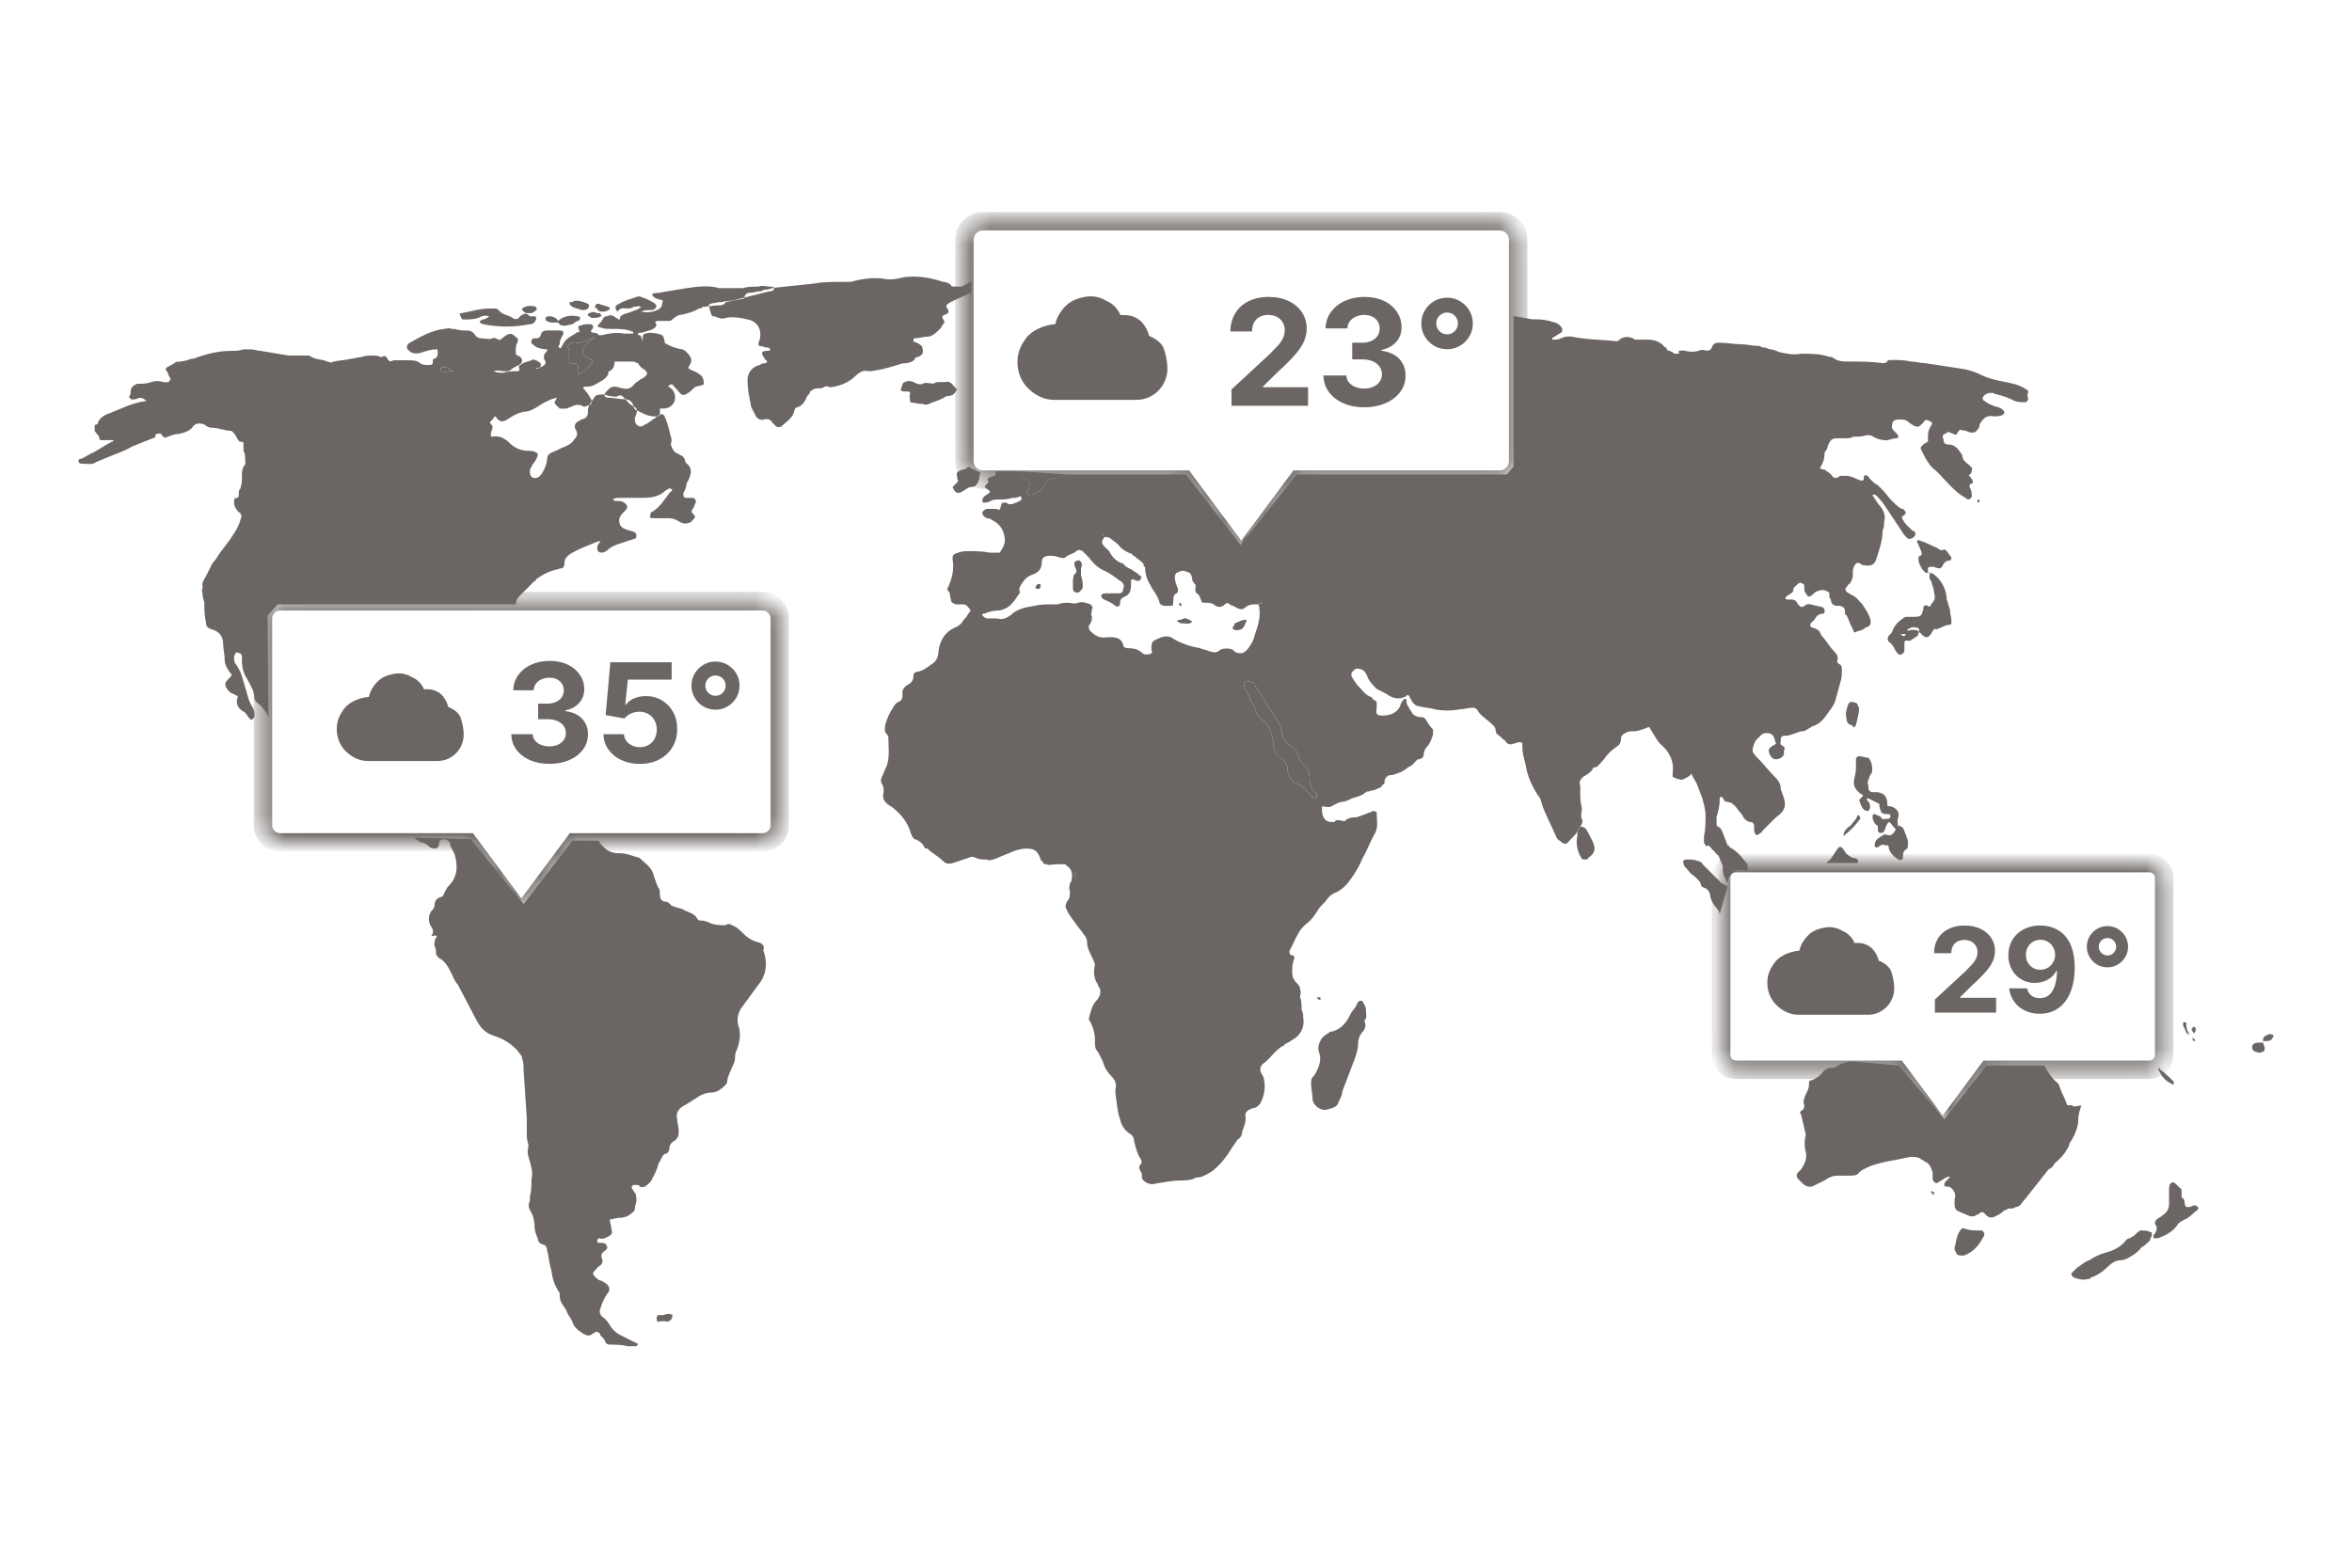 <svg width="120" height="80" viewBox="0 0 120 80" fill="none" xmlns="http://www.w3.org/2000/svg">
<path fill-rule="evenodd" clip-rule="evenodd" d="M29.033 17.58C29.193 17.5 29.273 17.42 29.432 17.5C29.671 17.5 29.912 17.42 30.152 17.26C30.232 17.26 30.232 17.18 30.312 17.18V17.26C30.152 17.34 29.993 17.5 29.913 17.579C29.833 17.657 29.753 17.739 29.753 17.819C29.673 17.979 29.753 18.138 29.913 18.218C29.993 18.298 30.152 18.298 30.232 18.458C30.072 18.777 29.833 18.937 29.512 19.097V19.017C29.512 18.618 29.512 18.538 29.193 18.538C29.033 18.538 29.033 18.458 29.033 18.298V17.899C29.033 17.819 29.033 17.739 28.953 17.739C28.953 17.659 29.033 17.579 29.033 17.579V17.58ZM22.483 18.778C22.643 18.698 22.802 18.778 22.883 18.778C22.962 18.858 23.043 18.858 23.123 18.938C22.962 18.938 22.804 18.938 22.643 19.018C22.483 18.938 22.483 18.938 22.483 18.779V18.778ZM69.69 51.528C69.69 51.368 69.61 51.288 69.53 51.129C69.53 51.049 69.37 51.049 69.291 51.129C69.211 51.289 69.131 51.448 69.051 51.528C68.971 51.608 68.891 51.768 68.811 51.927C68.651 52.246 68.332 52.566 67.933 52.646C67.853 52.646 67.853 52.646 67.773 52.726C67.613 52.806 67.532 52.886 67.453 52.967C67.292 53.207 67.213 53.446 67.292 53.686C67.453 54.085 67.292 54.484 67.053 54.884L66.973 54.964C66.893 55.044 66.893 55.204 66.893 55.283C66.893 55.602 66.973 55.842 66.973 56.161C67.053 56.402 67.292 56.641 67.613 56.641C67.693 56.641 67.852 56.56 67.932 56.56C68.171 56.48 68.251 56.4 68.331 56.161C68.411 56.001 68.491 55.842 68.491 55.682L69.13 54.005C69.21 53.765 69.29 53.526 69.29 53.285C69.29 53.045 69.37 52.806 69.529 52.646C69.598 52.572 69.642 52.479 69.657 52.379C69.671 52.279 69.654 52.177 69.609 52.087C69.769 51.927 69.69 51.768 69.69 51.528ZM98.366 30.92C98.206 30.84 98.126 30.92 98.126 31.08C98.046 31.479 97.966 31.479 97.567 31.479H97.326C97.246 31.479 97.166 31.479 97.086 31.559C96.846 31.719 96.607 31.958 96.527 32.278L96.367 32.438C96.287 32.599 96.287 32.599 96.367 32.758C96.527 32.838 96.607 32.996 96.686 33.157C96.765 33.317 96.926 33.476 97.005 33.397C97.165 33.317 97.165 33.237 97.165 33.078V32.759C97.245 32.599 97.405 32.759 97.484 32.679C97.563 32.599 97.644 32.599 97.724 32.519C97.884 32.438 97.884 32.358 97.884 32.2C97.796 32.16 97.701 32.14 97.605 32.14C97.508 32.14 97.413 32.16 97.325 32.2V32.12C97.485 32.039 97.565 31.959 97.804 32.039C97.884 32.039 97.964 32.12 97.884 32.28H97.964C98.283 32.679 98.444 32.519 98.604 32.2C98.684 32.12 98.684 32.039 98.764 32.12C98.844 32.12 98.924 32.039 99.004 32.039C99.164 31.959 99.323 31.879 99.483 31.879C99.563 31.879 99.563 31.799 99.563 31.719C99.563 31.479 99.483 31.32 99.483 31.08C99.403 30.92 99.403 30.761 99.323 30.601C99.317 30.354 99.257 30.111 99.147 29.89C99.036 29.669 98.878 29.475 98.684 29.322C98.604 29.242 98.523 29.242 98.444 29.242C98.363 29.242 98.363 29.242 98.363 29.162C98.363 28.922 98.363 28.922 98.604 28.922C98.684 28.922 98.844 29.002 98.923 29.002C99.001 29.002 99.003 29.002 99.083 28.922C99.163 28.762 99.243 28.603 99.482 28.603C99.562 28.603 99.562 28.443 99.562 28.443C99.482 28.363 99.402 28.204 99.322 28.124C99.242 28.044 99.242 28.044 99.162 28.044C99.082 28.124 98.921 28.044 98.843 27.964C98.602 27.884 98.363 27.724 98.123 27.645C98.043 27.645 97.963 27.565 97.883 27.565C97.803 27.565 97.803 27.645 97.803 27.645C97.883 27.805 97.963 27.964 98.043 28.204C98.043 28.284 98.043 28.364 97.963 28.364C97.883 28.364 97.883 28.444 97.883 28.524C97.88 28.636 97.907 28.747 97.963 28.843C98.043 29.002 98.123 29.162 98.282 29.242C98.522 29.162 98.442 29.242 98.442 29.402C98.442 29.483 98.442 29.563 98.522 29.643C98.602 29.883 98.683 30.122 98.683 30.282C98.763 30.522 98.683 30.681 98.522 30.841C98.522 30.921 98.442 31.001 98.362 30.921L98.366 30.92ZM97.087 32.437C97.007 32.437 97.007 32.357 96.927 32.357H97.246C97.166 32.437 97.167 32.517 97.087 32.437ZM95.49 39.466C95.57 39.226 95.49 38.827 95.33 38.668C95.17 38.668 95.011 38.588 94.851 38.588C94.771 38.588 94.691 38.668 94.691 38.748V38.988C94.691 39.227 94.691 39.468 94.611 39.708C94.531 40.027 94.611 40.267 94.93 40.506C95.09 40.586 95.09 40.586 94.93 40.745L94.85 40.825C94.93 40.985 94.93 41.144 95.09 41.304C95.17 41.384 95.25 41.384 95.33 41.384C95.41 41.304 95.41 41.224 95.41 41.144C95.41 40.984 95.33 40.904 95.25 40.825V40.745H95.33L95.809 40.985C95.889 40.985 95.889 41.065 95.889 41.145C95.969 41.464 95.969 41.544 96.288 41.544C96.368 41.544 96.448 41.544 96.448 41.624C96.448 41.704 96.448 41.784 96.288 41.784C96.128 41.784 96.048 41.864 95.969 41.704C95.889 41.624 95.809 41.624 95.65 41.544H95.57C95.49 41.704 95.57 41.943 95.73 42.103C95.81 42.103 95.81 42.183 95.81 42.263V42.423C95.89 42.504 95.89 42.504 95.97 42.504C96.05 42.504 96.05 42.504 96.13 42.423C96.21 42.263 96.21 42.105 96.37 41.944C96.531 42.024 96.611 42.263 96.769 42.343C96.769 42.263 96.769 42.263 96.85 42.263C96.85 42.103 96.769 41.944 96.85 41.704C96.93 41.464 96.769 41.225 96.451 41.145C96.37 41.145 96.29 41.145 96.29 41.065V40.905C96.21 40.586 96.13 40.506 95.811 40.426H95.571C95.411 40.426 95.331 40.346 95.331 40.187C95.331 40.028 95.251 39.947 95.331 39.788C95.411 39.549 95.411 39.549 95.491 39.469L95.49 39.466ZM111.945 61.512C111.865 61.512 111.785 61.592 111.705 61.592H111.545C111.384 61.432 111.545 61.193 111.306 61.113V60.873C111.306 60.712 111.306 60.634 111.226 60.634L110.987 60.394C110.907 60.313 110.826 60.313 110.746 60.394C110.666 60.474 110.666 60.634 110.666 60.712V61.432C110.666 61.751 110.506 61.911 110.267 62.071C110.187 62.151 110.107 62.151 110.027 62.231C109.947 62.311 109.947 62.391 109.947 62.471C110.107 62.631 110.027 62.79 109.947 62.95C109.867 63.03 109.867 63.03 109.867 63.111C109.867 63.191 109.867 63.191 109.947 63.191H110.107C110.506 63.03 110.826 62.871 111.065 62.551C111.145 62.391 111.306 62.311 111.465 62.232C111.703 62.152 111.864 61.913 112.104 61.753C112.184 61.673 112.184 61.593 112.104 61.593C112.104 61.513 112.024 61.513 111.944 61.513L111.945 61.512ZM23.602 16.303H23.682C23.922 16.303 24.161 16.303 24.401 16.223C24.561 16.142 24.72 16.062 24.96 16.142C24.88 16.223 24.721 16.303 24.641 16.303C24.561 16.303 24.561 16.383 24.481 16.383V16.463C24.561 16.463 24.561 16.543 24.641 16.543C25.432 16.703 26.247 16.703 27.038 16.543C27.198 16.543 27.277 16.463 27.357 16.303C27.357 16.223 27.357 16.142 27.277 16.142H27.038C26.878 15.982 26.798 15.982 26.639 16.062C26.559 16.142 26.479 16.142 26.479 16.223C26.399 16.303 26.239 16.303 26.16 16.223C25.92 16.062 25.601 16.062 25.441 15.823C25.441 15.823 25.36 15.743 25.28 15.743H24.961C24.482 15.743 24.003 15.903 23.524 15.984H23.444C23.524 16.224 23.524 16.224 23.604 16.303C23.524 16.303 23.524 16.303 23.604 16.303H23.602ZM30.631 15.982H30.471C30.311 15.902 30.231 15.902 30.072 15.982C29.992 15.982 29.992 16.062 29.992 16.062C29.992 16.062 29.992 16.142 30.072 16.142C30.152 16.223 30.152 16.223 30.232 16.223C30.392 16.223 30.551 16.223 30.631 16.142H30.711C30.711 16.142 30.631 16.062 30.631 15.982Z" fill="#6B6663"/>
<path fill-rule="evenodd" clip-rule="evenodd" d="M30.71 16.222C30.79 16.222 30.71 16.142 30.71 16.222ZM96.848 42.182C96.608 42.421 96.608 42.741 96.209 42.581H96.129C96.049 42.661 95.969 42.661 95.888 42.741C95.728 42.821 95.648 42.981 95.648 43.14C95.648 43.22 95.728 43.3 95.808 43.22C95.888 43.22 95.888 43.14 95.969 43.14C96.049 43.06 96.129 43.14 96.288 43.14C96.368 43.14 96.368 43.22 96.368 43.3C96.448 43.541 96.608 43.7 96.847 43.86C97.007 43.94 97.087 43.86 97.087 43.779C97.087 43.619 97.087 43.38 97.327 43.3V43.22C97.407 42.901 97.247 42.661 97.167 42.421C97.087 42.261 97.167 42.261 96.847 42.102C96.927 42.102 96.928 42.102 96.848 42.182ZM101.081 62.79H100.921C100.682 62.79 100.522 62.79 100.282 62.71C100.122 62.63 100.042 62.71 99.963 62.87C99.803 63.11 99.803 63.429 99.723 63.669C99.723 63.75 99.723 63.83 99.803 63.91C99.803 63.99 99.883 64.07 100.043 64.07H100.203C100.682 63.91 101.001 63.511 101.241 63.032C101.241 62.871 101.161 62.79 101.081 62.79ZM47.085 20.616C47.245 20.696 47.404 20.616 47.564 20.536C47.804 20.456 48.044 20.376 48.284 20.217C48.524 20.217 48.683 20.137 48.763 19.977C48.843 19.896 48.843 19.816 48.763 19.816C48.603 19.656 48.524 19.417 48.204 19.497H47.963C47.803 19.497 47.723 19.497 47.644 19.578C47.484 19.578 47.245 19.497 47.085 19.578C46.925 19.657 46.766 19.578 46.606 19.497C46.446 19.417 46.207 19.417 46.047 19.578C46.047 19.738 45.967 19.738 45.967 19.896C45.967 19.977 46.127 19.977 46.206 19.977H46.366L46.446 20.057C46.366 20.217 46.446 20.376 46.446 20.536C46.606 20.536 46.845 20.616 47.085 20.616ZM29.512 16.381C29.592 16.301 29.592 16.301 29.592 16.221C29.592 16.141 29.512 16.141 29.432 16.141C29.113 16.061 28.713 16.141 28.474 16.381C28.394 16.221 28.233 16.141 27.995 16.141C27.915 16.141 27.915 16.141 27.834 16.221C27.834 16.301 27.834 16.381 27.915 16.381C27.995 16.461 28.155 16.461 28.314 16.461H28.474C28.634 16.702 28.873 16.622 29.193 16.541C29.273 16.541 29.353 16.381 29.512 16.381ZM81.032 42.501C80.952 42.341 80.872 42.182 80.633 42.182C80.564 42.248 80.515 42.332 80.493 42.425C80.477 42.502 80.471 42.582 80.474 42.661C80.402 43.015 80.459 43.383 80.634 43.7C80.714 43.86 80.714 43.86 80.874 43.86C80.954 43.86 81.035 43.86 81.035 43.779C81.354 43.539 81.434 43.38 81.275 42.981L81.035 42.502L81.032 42.501ZM109.708 62.87C109.548 62.79 109.389 62.79 109.229 62.79C109.148 62.79 108.988 62.95 108.91 63.03C108.831 63.11 108.749 63.11 108.669 63.19C108.509 63.19 108.429 63.35 108.35 63.431C108.11 63.671 107.791 63.83 107.472 63.91C107.16 63.994 106.863 64.129 106.594 64.309C106.354 64.389 106.195 64.549 105.955 64.708L105.715 64.948C105.635 65.028 105.715 65.108 105.795 65.188C106.035 65.268 106.274 65.348 106.514 65.268C106.594 65.268 106.674 65.268 106.674 65.188C106.993 65.108 107.313 64.869 107.552 64.629C107.712 64.469 107.951 64.31 108.191 64.31C108.432 64.31 108.671 64.15 108.911 63.991C108.991 63.911 109.151 63.831 109.23 63.672C109.35 63.612 109.458 63.531 109.549 63.432C109.709 63.352 109.709 63.192 109.789 63.033C109.789 62.873 109.789 62.873 109.709 62.873L109.708 62.87ZM29.113 15.583C29.273 15.743 29.512 15.743 29.672 15.823C29.832 15.823 29.912 15.823 29.991 15.743C30.07 15.663 30.071 15.504 29.991 15.504C29.831 15.424 29.592 15.344 29.432 15.344C29.352 15.344 29.272 15.344 29.192 15.424C29.032 15.344 29.032 15.504 29.112 15.584L29.113 15.583ZM110.108 54.563C110.268 54.882 110.427 55.122 110.747 55.282C110.747 55.282 110.827 55.282 110.827 55.362C110.907 55.362 110.907 55.282 110.907 55.282V55.202C110.668 54.962 110.428 54.723 110.188 54.563C110.188 54.483 110.108 54.483 110.108 54.563ZM114.9 53.444C114.9 53.524 114.98 53.684 115.14 53.684C115.301 53.765 115.459 53.684 115.54 53.605V53.444C115.54 53.364 115.459 53.284 115.459 53.204H115.219C115.059 53.204 114.899 53.284 114.899 53.444H114.9Z" fill="#6B6663"/>
<path fill-rule="evenodd" clip-rule="evenodd" d="M30.71 15.902C30.791 15.902 30.951 15.902 31.029 15.822C31.029 15.822 31.11 15.822 31.11 15.742C31.11 15.742 31.11 15.662 31.029 15.662C30.869 15.582 30.71 15.582 30.55 15.502C30.47 15.502 30.39 15.502 30.39 15.582C30.31 15.662 30.39 15.742 30.47 15.742C30.47 15.822 30.552 15.902 30.71 15.902ZM94.691 35.871C94.451 35.791 94.372 35.791 94.292 35.951C94.212 36.191 94.132 36.43 94.212 36.67C94.212 36.831 94.292 36.989 94.453 36.989C94.612 37.15 94.613 37.15 94.693 36.989C94.773 36.67 94.853 36.35 94.853 36.111C94.773 36.031 94.772 35.871 94.691 35.871ZM33.666 67.103H33.586C33.506 67.184 33.506 67.184 33.506 67.344C33.506 67.424 33.586 67.504 33.666 67.424H33.986C34.066 67.504 34.304 67.344 34.304 67.185V67.105C34.064 66.945 33.825 67.185 33.665 67.105L33.666 67.103ZM94.052 42.661C94.357 42.436 94.626 42.167 94.85 41.862C94.93 41.782 94.93 41.702 94.85 41.622C94.85 41.622 94.77 41.542 94.77 41.622C94.69 41.862 94.53 41.941 94.451 42.101C94.211 42.261 94.052 42.421 94.052 42.661ZM26.716 15.902C26.796 15.982 26.876 15.982 26.956 15.982C27.116 15.982 27.197 15.982 27.355 15.822C27.436 15.822 27.355 15.742 27.355 15.662C27.115 15.582 26.876 15.582 26.636 15.742C26.636 15.822 26.636 15.822 26.716 15.902ZM115.939 52.805C115.779 52.725 115.699 52.805 115.54 52.885C115.46 52.965 115.46 53.045 115.46 53.125H115.7C115.78 53.125 115.94 53.045 115.94 52.965C116.02 52.885 116.019 52.805 115.939 52.805Z" fill="#6B6663"/>
<path fill-rule="evenodd" clip-rule="evenodd" d="M115.46 53.205C115.54 53.125 115.46 53.125 115.46 53.205ZM111.945 52.725C112.025 52.645 112.025 52.565 112.025 52.565V52.485C112.025 52.485 112.025 52.405 111.945 52.405C111.865 52.405 111.865 52.405 111.865 52.485C111.785 52.485 111.785 52.565 111.945 52.725C111.865 52.725 111.865 52.645 111.945 52.725ZM111.706 52.805C111.626 52.645 111.546 52.486 111.546 52.326V52.246C111.546 52.166 111.546 52.166 111.466 52.166C111.385 52.166 111.385 52.166 111.385 52.246C111.385 52.326 111.385 52.406 111.466 52.486C111.546 52.726 111.547 52.726 111.706 52.805ZM54.833 44.578C54.913 44.658 54.913 44.658 54.833 44.578C54.873 44.578 54.893 44.578 54.902 44.568C54.912 44.559 54.912 44.538 54.912 44.499C54.831 44.499 54.831 44.579 54.831 44.579L54.833 44.578Z" fill="#6B6663"/>
<path fill-rule="evenodd" clip-rule="evenodd" d="M54.833 44.818C54.913 44.818 54.913 44.818 54.913 44.738V44.658C54.882 44.658 54.863 44.658 54.851 44.667C54.833 44.681 54.833 44.72 54.833 44.818C54.833 44.738 54.833 44.738 54.833 44.818ZM98.606 60.794C98.525 60.794 98.525 60.794 98.525 60.874C98.525 60.874 98.606 60.874 98.606 60.954H98.686C98.686 60.874 98.686 60.874 98.606 60.794ZM100.921 25.647C101.001 25.647 101.001 25.567 101.001 25.567C101.001 25.567 101.001 25.487 100.921 25.487C100.921 25.487 100.841 25.567 100.921 25.647ZM67.373 50.969C67.373 50.889 67.373 50.889 67.293 50.889H67.214V50.969C67.374 51.049 67.374 51.049 67.374 50.969H67.373ZM111.864 52.965C111.864 53.045 111.864 53.125 111.944 53.125C112.024 53.125 112.024 53.045 111.944 53.045C111.944 52.965 111.864 52.965 111.864 52.965ZM67.932 51.368C67.932 51.448 67.932 51.448 67.932 51.368C68.012 51.448 68.012 51.448 67.932 51.368ZM55.153 29.002C55.153 28.977 55.16 28.954 55.168 28.927C55.187 28.866 55.208 28.794 55.153 28.682L55.073 28.602C54.913 28.602 54.754 28.682 54.833 28.842C54.833 28.882 54.852 28.922 54.873 28.962C54.892 29.002 54.913 29.042 54.913 29.082V29.242C54.752 29.322 54.752 29.483 54.752 29.721V30.041C54.752 30.201 54.913 30.281 55.071 30.201C55.151 30.12 55.231 30.041 55.231 29.96C55.231 29.8 55.231 29.561 55.151 29.401V29.002H55.153ZM63.539 31.638C63.379 31.638 63.22 31.718 63.06 31.798C63.06 31.798 62.98 31.798 62.98 31.878C62.98 31.918 62.96 31.938 62.94 31.958C62.92 31.978 62.9 31.998 62.9 32.038C62.9 32.118 62.98 32.118 62.98 32.118C63.035 32.174 63.131 32.152 63.209 32.133C63.239 32.125 63.269 32.12 63.299 32.118C63.424 32.056 63.451 31.994 63.495 31.893L63.539 31.799C63.619 31.639 63.619 31.639 63.539 31.639V31.638ZM60.105 31.638C60.025 31.638 60.025 31.638 60.105 31.638C60.025 31.718 60.105 31.718 60.105 31.718C60.185 31.798 60.265 31.798 60.345 31.798C60.385 31.798 60.425 31.803 60.465 31.808C60.586 31.823 60.706 31.838 60.824 31.718L60.71 31.656C60.616 31.601 60.542 31.559 60.425 31.559C60.265 31.639 60.185 31.639 60.106 31.639L60.105 31.638ZM52.996 29.802C52.916 29.802 52.836 29.962 52.836 29.962C52.836 30.042 52.916 30.042 52.996 30.042C53.076 30.042 53.076 29.962 53.076 29.882C53.076 29.841 53.076 29.822 53.067 29.812C53.057 29.803 53.036 29.803 52.997 29.803L52.996 29.802ZM60.264 30.92C60.264 30.84 60.264 30.76 60.184 30.76V30.84C60.104 30.84 60.184 30.92 60.264 30.92Z" fill="#6B6663"/>
<path d="M94.771 44.04C94.852 44.04 94.771 43.86 94.771 43.86C94.691 43.779 94.611 43.779 94.531 43.779C94.371 43.7 94.212 43.619 94.132 43.461C93.892 43.061 93.812 43.22 93.653 43.461C93.573 43.541 93.573 43.621 93.493 43.701C93.413 43.861 93.254 43.961 93.174 44.041L94.771 44.04ZM88.141 45.217C88.141 45.217 88.061 45.217 87.981 45.137C87.901 45.137 87.901 45.057 87.821 45.057L86.943 44.179C86.863 44.099 86.783 43.94 86.624 43.94C86.464 43.859 86.305 43.86 86.065 43.86C85.905 43.86 85.825 43.94 85.905 44.1C85.905 44.18 85.985 44.26 86.065 44.339C86.145 44.417 86.225 44.579 86.384 44.658C86.544 44.818 86.703 44.898 86.783 45.137C86.783 45.217 86.863 45.297 86.943 45.297C87.183 45.377 87.262 45.617 87.262 45.776C87.342 46.015 87.422 46.175 87.581 46.335C87.661 46.415 87.741 46.575 87.741 46.654L88.141 45.217ZM105.715 56.4H105.555H105.475C105.394 56.24 105.394 56.16 105.314 56.001C105.22 55.822 105.139 55.635 105.074 55.442C105.074 55.362 104.994 55.282 104.914 55.203C104.754 55.123 104.375 54.537 104.295 54.377H101.352L99.2 57.12L96.88 54.376L94.531 54.164C94.248 54.169 93.972 54.252 93.733 54.404C93.653 54.484 93.573 54.484 93.493 54.484C93.379 54.478 93.266 54.505 93.167 54.562C93.068 54.618 92.987 54.702 92.934 54.803C92.774 54.963 92.614 55.043 92.455 55.122C92.295 55.122 92.295 55.202 92.295 55.362C92.295 55.522 92.215 55.681 92.135 55.841C92.054 56.001 91.974 56.24 92.054 56.4C92.054 56.48 92.054 56.56 91.974 56.639C91.814 56.719 91.814 56.799 91.894 56.879L92.135 57.918C92.055 58.205 92.055 58.509 92.135 58.796C92.215 59.115 92.054 59.435 91.894 59.674L91.734 59.834C91.654 59.914 91.654 60.074 91.734 60.153L91.974 60.393C92.135 60.553 92.374 60.633 92.614 60.473L93.093 60.233C93.332 60.073 93.492 59.993 93.812 59.993H94.371C94.531 59.993 94.77 59.993 94.85 59.833C95.01 59.673 95.249 59.594 95.409 59.514C96.049 59.275 96.767 59.195 97.486 59.035C97.646 59.035 97.805 59.035 97.965 59.115C98.045 59.195 98.125 59.195 98.205 59.275C98.445 59.355 98.524 59.594 98.604 59.834V60.153C98.604 60.233 98.684 60.313 98.684 60.313C98.764 60.393 98.844 60.393 98.925 60.313C99.085 60.233 99.165 60.153 99.324 60.074C99.404 60.074 99.404 59.994 99.484 60.074L99.244 60.313C99.164 60.473 99.164 60.553 99.324 60.553C99.404 60.553 99.484 60.553 99.564 60.633C99.724 60.794 99.804 60.953 99.724 61.193V61.353C99.724 61.593 99.724 61.752 99.964 61.832C100.124 61.912 100.363 61.992 100.523 62.072C100.683 62.072 100.762 62.072 100.842 61.992C100.922 61.992 101.002 61.912 101.002 61.912C101.082 61.832 101.162 61.832 101.241 61.912L101.401 62.072C101.562 62.152 101.642 62.152 101.8 62.072C101.959 61.992 102.12 61.912 102.28 61.753C102.36 61.753 102.36 61.753 102.44 61.673H102.52C102.6 61.673 102.76 61.673 102.839 61.593C103.079 61.593 103.158 61.353 103.318 61.194L104.516 59.676C104.659 59.614 104.772 59.5 104.835 59.357C105.139 59.124 105.385 58.823 105.555 58.479C105.555 58.399 105.635 58.24 105.715 58.16C105.875 57.841 106.034 57.521 106.034 57.122C106.034 56.883 106.114 56.643 106.194 56.403C105.795 56.483 105.795 56.483 105.715 56.403V56.4ZM38.698 48.093C38.392 48.013 38.114 47.846 37.9 47.614C37.739 47.453 37.581 47.295 37.34 47.215C37.26 47.135 37.1 47.135 37.021 47.215C36.781 47.215 36.542 47.215 36.302 47.135C36.142 47.054 35.983 46.974 35.743 46.974C35.663 46.974 35.663 46.974 35.583 46.894C35.423 46.575 35.104 46.575 34.864 46.415C34.703 46.335 34.545 46.335 34.385 46.255C34.224 46.255 34.144 46.015 33.985 46.015C33.745 46.015 33.666 45.855 33.666 45.616C33.666 45.456 33.666 45.376 33.586 45.296C33.506 45.136 33.426 44.897 33.346 44.657C33.266 44.257 32.867 44.017 32.627 43.778C32.308 43.698 31.988 43.538 31.589 43.538C31.44 43.546 31.292 43.522 31.154 43.466C31.017 43.411 30.892 43.327 30.791 43.219C30.71 43.139 30.63 43.059 30.55 42.9H29.205L26.716 46.135L24.018 42.821L21.125 42.741C21.205 42.821 21.365 42.901 21.444 42.981C21.604 42.981 21.763 43.061 21.923 43.221C22.163 43.382 22.402 43.302 22.402 43.061C22.402 42.901 22.482 42.821 22.642 42.821C22.722 42.821 22.961 42.901 22.961 43.061C22.961 43.221 23.121 43.38 23.201 43.621C23.361 44.18 23.361 44.739 22.882 45.218C22.802 45.298 22.722 45.458 22.642 45.617C22.642 45.697 22.562 45.777 22.482 45.777C22.242 45.857 22.163 46.016 22.163 46.256C22.163 46.336 22.083 46.416 22.003 46.495C21.843 46.736 21.843 47.054 22.003 47.295C22.163 47.535 22.083 47.614 22.003 47.774C22.322 47.694 22.322 47.774 22.243 47.854C22.163 48.014 22.163 48.094 22.163 48.253C22.227 48.375 22.255 48.514 22.243 48.652C22.243 48.732 22.323 48.812 22.403 48.891C22.722 49.051 22.882 49.37 23.042 49.689C23.122 49.849 23.202 50.088 23.361 50.248L24.239 51.926C24.48 52.405 24.718 52.724 25.278 52.884C25.704 53.027 26.089 53.274 26.396 53.603C26.476 53.763 26.636 53.843 26.636 54.002C26.716 54.242 26.716 54.401 26.716 54.642L26.876 57.038V57.837C26.876 57.997 26.876 58.156 26.956 58.396V58.556C26.876 58.795 26.956 59.035 27.036 59.275C27.116 59.594 27.197 59.834 27.116 60.153C27.116 60.473 27.116 60.792 27.036 61.031V61.272C26.997 61.345 26.976 61.428 26.976 61.511C26.976 61.595 26.997 61.677 27.036 61.751C27.197 61.991 27.275 62.31 27.275 62.629C27.275 62.789 27.355 63.028 27.436 63.188C27.436 63.348 27.515 63.428 27.676 63.507C27.836 63.507 27.916 63.667 27.916 63.826C27.996 64.066 27.996 64.305 28.076 64.624C28.156 64.864 28.156 65.103 28.236 65.344C28.31 65.571 28.417 65.787 28.555 65.983C28.555 66.143 28.555 66.302 28.635 66.462C28.715 66.622 28.875 66.781 28.954 67.021C29.034 67.181 29.114 67.26 29.194 67.42C29.274 67.739 29.513 67.899 29.753 68.059C29.913 68.139 30.072 68.219 30.233 68.059C30.313 68.059 30.393 67.899 30.473 67.979C30.553 67.979 30.633 68.059 30.633 68.139C30.713 68.219 30.872 68.379 30.872 68.458C30.952 68.618 31.032 68.618 31.191 68.618C31.431 68.618 31.75 68.618 31.989 68.698H32.388H32.468L32.548 68.618C32.548 68.618 32.548 68.538 32.468 68.538L31.989 68.298C31.67 68.138 31.43 68.059 31.191 67.739C31.031 67.5 30.952 67.34 30.712 67.18C30.632 67.1 30.552 66.94 30.632 66.781C30.704 66.527 30.811 66.285 30.951 66.062C31.19 65.823 31.111 65.582 30.791 65.422C30.71 65.342 30.55 65.342 30.471 65.262C30.231 65.023 30.151 65.023 30.471 64.703L30.552 64.623C30.712 64.543 30.792 64.383 30.712 64.224C30.632 64.065 30.712 63.905 30.872 63.825C30.952 63.745 31.032 63.665 30.952 63.585C30.952 63.505 30.872 63.425 30.712 63.425H30.552C30.471 63.425 30.471 63.345 30.471 63.264L30.552 63.184C30.712 63.264 30.871 63.184 31.031 63.104C31.191 63.024 31.271 62.944 31.191 62.705C31.191 62.545 31.111 62.386 31.111 62.226C31.271 62.226 31.43 62.146 31.59 62.146C31.829 62.146 32.069 62.066 32.229 61.906C32.309 61.826 32.389 61.826 32.389 61.666C32.389 61.506 32.469 61.427 32.469 61.267C32.469 61.107 32.469 60.948 32.389 60.868C32.309 60.788 32.309 60.708 32.229 60.629C32.229 60.549 32.229 60.549 32.309 60.469H32.469C32.549 60.469 32.629 60.469 32.629 60.549C32.789 60.629 32.948 60.549 33.108 60.389C33.188 60.309 33.269 60.228 33.269 60.148C33.429 59.91 33.509 59.669 33.587 59.429C33.587 59.349 33.668 59.269 33.668 59.269C33.748 59.109 33.828 58.87 33.987 58.87C34.067 58.87 34.147 58.71 34.147 58.63C34.147 58.47 34.227 58.311 34.387 58.231C34.627 58.071 34.627 57.912 34.627 57.672C34.627 57.512 34.547 57.273 34.547 57.112C34.467 56.794 34.627 56.553 34.946 56.393C35.106 56.313 35.186 56.233 35.345 56.153C35.425 56.073 35.505 56.073 35.584 55.993C35.824 55.833 36.063 55.753 36.303 55.753C36.622 55.753 36.862 55.514 37.023 55.354C37.023 55.354 37.103 55.274 37.103 55.194C37.103 54.953 37.263 54.715 37.343 54.474C37.423 54.314 37.503 54.155 37.503 53.995C37.503 53.835 37.503 53.755 37.583 53.596C37.743 53.197 37.823 52.718 37.663 52.318C37.583 51.999 37.663 51.678 37.823 51.44L38.701 50.241C39.1 49.762 39.18 49.123 38.941 48.484C39.022 48.324 38.941 48.163 38.701 48.084L38.698 48.093Z" fill="#6B6663"/>
<path fill-rule="evenodd" clip-rule="evenodd" d="M39.097 14.784L39.493 14.685C39.469 14.625 39.329 14.625 39.257 14.625C39.097 14.625 38.938 14.545 38.698 14.625C38.458 14.625 38.139 14.625 37.9 14.705H36.702C36.142 14.545 35.583 14.625 35.024 14.705L33.587 14.945C33.507 14.945 33.347 14.945 33.268 15.025C33.348 15.265 33.667 15.265 33.827 15.344C33.747 15.504 33.827 15.585 33.667 15.743C33.427 15.903 33.108 15.983 32.709 15.903C32.869 15.823 33.028 15.823 33.188 15.823C33.268 15.823 33.348 15.823 33.428 15.743C33.508 15.663 33.508 15.583 33.428 15.504C33.232 15.367 33.017 15.259 32.789 15.185C32.629 15.105 32.548 15.105 32.39 15.185C32.149 15.265 31.83 15.345 31.591 15.504C31.351 15.585 31.351 15.745 31.511 15.903C31.672 15.663 31.83 15.743 31.991 15.743C32.071 15.743 32.231 15.743 32.309 15.663C32.47 15.663 32.55 15.583 32.709 15.663C32.548 15.823 32.39 15.823 32.23 15.903C32.069 15.983 31.83 15.983 31.67 16.144C31.59 16.224 31.67 16.304 31.59 16.304C31.51 16.304 31.51 16.224 31.43 16.224C31.27 16.064 31.111 16.064 30.951 16.144C30.871 16.144 30.871 16.144 30.791 16.224C30.711 16.384 30.631 16.464 30.551 16.543C30.471 16.622 30.471 16.703 30.631 16.703C30.791 16.783 30.95 16.783 31.19 16.783C31.589 16.783 31.989 16.783 32.308 16.943V17.023H31.829C31.43 16.943 31.031 17.023 30.711 17.103H30.551C30.471 16.943 30.311 17.023 30.152 16.943C30.152 16.863 30.152 16.863 30.232 16.783C30.312 16.623 30.232 16.544 30.072 16.544C29.912 16.544 29.753 16.544 29.593 16.624H29.512C29.512 16.704 29.512 16.864 29.593 16.943C29.512 16.943 29.433 16.943 29.352 17.023C29.113 17.183 28.873 17.263 28.713 17.582C28.713 17.662 28.633 17.662 28.633 17.742C28.633 17.742 28.553 17.822 28.553 17.742C28.473 17.742 28.473 17.662 28.553 17.582C28.553 17.342 28.633 17.263 28.713 17.103C28.793 16.943 28.713 16.864 28.553 16.864H27.914C27.754 16.864 27.595 16.944 27.595 17.104C27.515 17.264 27.435 17.264 27.355 17.264H27.195C27.114 17.344 27.035 17.505 27.195 17.583C27.355 17.744 27.594 17.823 27.914 17.823V17.904C27.754 18.064 27.674 18.223 27.834 18.463V18.543C27.754 18.703 27.594 18.703 27.515 18.783C27.435 18.783 27.355 18.863 27.355 18.783C27.435 18.783 27.595 18.783 27.595 18.623C27.595 18.463 27.435 18.463 27.355 18.384C27.275 18.384 27.195 18.304 27.114 18.384C26.954 18.464 26.715 18.464 26.555 18.624C26.475 18.624 26.475 18.704 26.475 18.784C26.555 18.864 26.475 18.944 26.395 18.944C26.155 18.944 25.916 18.944 25.676 19.024C25.516 19.024 25.357 19.024 25.197 18.944C25.357 18.864 25.516 18.944 25.756 18.944C25.916 18.944 25.996 18.944 26.075 18.864C26.154 18.784 26.315 18.704 26.474 18.624C26.633 18.544 26.714 18.385 26.554 18.225C26.554 18.225 26.474 18.145 26.394 18.145C26.314 18.065 26.314 18.065 26.314 17.985C26.314 17.746 26.314 17.586 26.394 17.506C26.394 17.426 26.474 17.346 26.394 17.265C26.075 16.947 25.995 16.947 25.516 17.346C25.356 17.346 25.276 17.186 25.117 17.265C24.958 17.346 24.718 17.265 24.558 17.265C24.398 17.265 24.317 17.186 24.239 17.105C24.159 16.945 23.998 16.866 23.84 16.866C23.599 16.866 23.441 16.866 23.2 16.786H23.04C22.88 16.706 22.8 16.786 22.641 16.786C22.002 16.866 21.443 17.186 20.884 17.506C20.724 17.586 20.724 17.825 20.884 17.905C21.044 18.065 21.283 18.065 21.523 17.985C21.763 17.905 22.002 17.825 22.322 17.825C22.322 17.985 22.402 18.224 22.162 18.304C22.082 18.304 22.082 18.384 22.082 18.464C22.082 18.624 22.002 18.624 21.843 18.624C21.684 18.624 21.603 18.624 21.444 18.544C21.284 18.384 21.045 18.384 20.805 18.384H20.406H20.087C19.927 18.464 19.846 18.464 19.768 18.304C19.689 18.144 19.608 18.144 19.449 18.224C19.288 18.144 19.13 18.144 18.97 18.144C18.809 18.144 18.651 18.144 18.41 18.224C18.25 18.224 18.091 18.304 17.931 18.304C17.612 18.384 17.292 18.384 16.973 18.464C16.893 18.544 16.813 18.464 16.734 18.464C16.415 18.304 16.095 18.384 15.776 18.145H15.536H14.736L13.299 17.906C13.139 17.906 12.98 17.826 12.74 17.826H12.421C12.181 17.906 12.022 17.906 11.781 17.906C11.142 17.906 10.503 18.066 9.865 18.305H9.785C9.545 18.385 9.306 18.465 8.986 18.465C8.906 18.545 8.745 18.625 8.587 18.705C8.428 18.785 8.426 18.865 8.507 18.945C8.587 19.025 8.587 19.186 8.667 19.264C8.747 19.343 8.667 19.424 8.587 19.505H8.346C8.141 19.425 7.913 19.425 7.707 19.505C7.467 19.585 7.228 19.585 6.988 19.585C6.828 19.665 6.669 19.745 6.669 19.984C6.669 20.064 6.669 20.144 6.589 20.224C6.589 20.304 6.669 20.384 6.749 20.384C6.829 20.384 6.989 20.384 7.068 20.304C7.228 20.304 7.308 20.304 7.467 20.464C6.748 20.544 6.189 20.863 5.551 21.103C5.31 21.183 5.071 21.343 4.991 21.582C4.991 21.582 4.991 21.662 4.911 21.662C4.831 21.662 4.831 21.742 4.831 21.742V21.983C4.911 22.143 5.071 22.221 5.071 22.382C5.071 22.462 5.152 22.462 5.232 22.462H5.472H5.712H5.792C5.792 22.462 5.792 22.542 5.712 22.542C5.632 22.542 5.632 22.622 5.552 22.622L4.752 23.101C4.512 23.181 4.353 23.341 4.113 23.42C4.033 23.42 3.953 23.5 4.033 23.58C4.033 23.66 4.113 23.66 4.193 23.66C4.433 23.66 4.672 23.74 4.913 23.58C5.073 23.5 5.312 23.42 5.472 23.34C5.871 23.18 6.35 23.021 6.75 22.781L7.949 22.302C7.868 22.221 7.949 22.142 8.029 22.142C8.109 22.142 8.189 22.061 8.269 22.221C8.349 22.302 8.429 22.382 8.509 22.302C8.749 22.221 8.908 22.142 9.148 22.142C9.467 22.061 9.707 21.981 9.867 21.742C10.027 21.582 10.186 21.582 10.427 21.662C10.507 21.742 10.667 21.823 10.746 21.823C11.145 21.823 11.465 21.983 11.784 21.983C11.944 22.063 12.024 22.221 12.103 22.382C12.183 22.462 12.183 22.542 12.263 22.542C12.343 22.542 12.423 22.542 12.423 22.622V22.782V23.021C12.503 23.101 12.503 23.261 12.503 23.34C12.503 23.5 12.583 23.659 12.423 23.819C12.343 23.979 12.343 24.138 12.343 24.298C12.343 24.538 12.343 24.697 12.263 24.937C12.183 25.017 12.183 25.097 12.183 25.177C12.183 25.338 12.183 25.418 12.023 25.418C11.943 25.418 11.943 25.498 11.943 25.658C11.943 25.818 12.023 25.977 12.183 26.137C12.343 26.217 12.343 26.377 12.263 26.536C12.183 26.855 12.023 27.095 11.864 27.334C11.624 27.733 11.305 28.053 11.065 28.453C10.985 28.613 10.824 28.693 10.746 28.932L10.505 29.411C10.425 29.571 10.265 29.73 10.345 29.97C10.265 30.13 10.345 30.289 10.345 30.449C10.345 30.529 10.425 30.689 10.425 30.768C10.425 31.087 10.425 31.407 10.505 31.726C10.505 31.966 10.585 32.045 10.824 32.125C11.143 32.205 11.384 32.444 11.384 32.845C11.384 33.085 11.464 33.404 11.464 33.644C11.464 33.884 11.544 34.043 11.704 34.283C11.864 34.443 11.864 34.443 11.624 34.682C11.464 34.842 11.464 34.922 11.544 35.081C11.607 35.224 11.72 35.337 11.863 35.4C11.943 35.4 12.023 35.48 12.023 35.48C12.103 35.48 12.183 35.56 12.103 35.641C12.023 35.959 12.183 36.2 12.502 36.36C12.582 36.44 12.662 36.6 12.742 36.679C12.822 36.758 12.822 36.759 12.902 36.679C12.982 36.599 12.982 36.599 12.982 36.519C12.982 36.358 12.982 36.279 12.902 36.12C12.742 35.879 12.662 35.641 12.583 35.321C12.423 34.842 12.343 34.283 12.024 33.884C11.944 33.804 11.944 33.644 11.944 33.485C12.024 33.325 12.024 33.246 12.184 33.325C12.264 33.325 12.344 33.405 12.344 33.485V33.725C12.344 34.044 12.424 34.364 12.584 34.603C12.744 34.922 12.983 35.243 12.983 35.642C12.983 35.722 13.063 35.802 13.143 35.882C13.384 36.042 13.543 36.281 13.703 36.601L13.652 31.42L14.176 30.84H26.318C26.321 30.692 26.378 30.55 26.478 30.441L26.718 30.201L27.197 29.721C27.277 29.641 27.357 29.641 27.357 29.561C27.676 29.321 27.996 29.162 28.315 29.082C28.395 29.082 28.555 29.002 28.634 29.002C28.713 29.002 28.794 28.922 28.794 28.762C28.794 28.443 29.035 28.283 29.354 28.123C29.673 27.963 30.073 27.804 30.472 27.644C30.552 27.644 30.552 27.564 30.632 27.644C30.552 27.724 30.472 27.804 30.472 27.963C30.472 28.122 30.552 28.203 30.711 28.203C30.791 28.203 30.951 28.123 31.03 28.043C31.19 27.883 31.429 27.803 31.669 27.724L32.388 27.484C32.468 27.484 32.468 27.404 32.468 27.323C32.468 27.244 32.468 27.244 32.388 27.163C32.228 27.083 32.069 27.083 31.909 27.003C31.669 26.923 31.59 26.763 31.59 26.524C31.59 26.444 31.67 26.284 31.75 26.205L31.91 26.045C32.071 25.885 31.991 25.726 31.83 25.646C31.75 25.566 31.591 25.566 31.431 25.566C31.351 25.566 31.351 25.566 31.271 25.486C31.351 25.406 31.51 25.406 31.59 25.406H32.789C33.268 25.406 33.667 25.326 33.987 25.007C34.067 25.007 34.067 24.927 34.147 24.927C34.227 24.927 34.227 24.927 34.307 25.007L34.147 25.167C33.907 25.486 33.668 25.886 33.269 26.125C33.189 26.125 33.189 26.205 33.189 26.285C33.109 26.365 33.189 26.445 33.269 26.445H33.988C34.228 26.445 34.387 26.445 34.627 26.605C34.788 26.686 34.947 26.765 35.107 26.686C35.267 26.686 35.347 26.525 35.426 26.445C35.505 26.365 35.426 26.285 35.346 26.206C35.266 26.128 35.266 26.046 35.346 25.966C35.426 25.886 35.426 25.726 35.506 25.647C35.506 25.487 35.426 25.407 35.346 25.407H35.026C34.866 25.407 34.866 25.327 34.866 25.167C34.947 25.007 35.026 24.848 35.026 24.688C35.026 24.608 35.107 24.608 35.107 24.528C35.267 24.209 35.347 23.889 35.026 23.649C35.026 23.649 34.947 23.569 34.947 23.489C34.947 23.409 34.866 23.329 34.786 23.249C34.706 23.249 34.626 23.169 34.626 23.169C34.386 23.089 34.307 22.93 34.227 22.69C34.227 22.61 34.307 22.451 34.227 22.291C34.147 21.972 34.067 21.572 33.908 21.253C33.908 21.173 33.748 21.093 33.669 21.173C33.661 21.173 33.654 21.174 33.646 21.175C33.621 21.23 33.577 21.246 33.515 21.25L33.429 21.332C33.269 21.412 33.11 21.572 32.95 21.651C32.87 21.651 32.87 21.731 32.79 21.731C32.63 21.811 32.55 21.731 32.471 21.651C32.392 21.57 32.391 21.491 32.391 21.332C32.391 21.252 32.471 21.172 32.471 21.091C32.499 21.035 32.507 20.988 32.503 20.948L32.471 20.931C32.405 20.931 32.34 20.824 32.319 20.742C32.155 20.661 32.029 20.508 31.91 20.376L31.833 20.372C31.594 20.372 31.274 20.292 31.035 20.292C30.907 20.292 30.831 20.241 30.845 20.139C30.826 20.134 30.81 20.132 30.794 20.132C30.554 20.132 30.395 20.132 30.315 20.292L30.186 20.478C30.193 20.571 30.147 20.651 30.066 20.681C30.018 20.784 29.994 20.897 29.995 21.011C29.995 21.252 29.915 21.33 29.676 21.41C29.596 21.41 29.596 21.491 29.516 21.491C29.356 21.57 29.277 21.731 29.356 21.89C29.516 22.13 29.436 22.289 29.276 22.449C29.196 22.609 29.036 22.688 28.877 22.768C28.637 22.848 28.398 23.007 28.157 23.087C27.997 23.167 27.917 23.247 27.917 23.406C27.901 23.601 27.847 23.791 27.757 23.965C27.677 24.125 27.597 24.284 27.438 24.364C27.199 24.444 27.119 24.364 27.039 24.204V23.964C27.119 23.804 27.199 23.645 27.278 23.565C27.357 23.485 27.358 23.405 27.438 23.246C27.438 23.166 27.438 23.166 27.358 23.086C27.198 23.006 27.039 23.006 26.959 23.006C26.56 23.006 26.24 22.846 26.001 22.607C25.762 22.367 25.442 22.207 25.123 22.288C25.123 22.288 25.043 22.288 25.043 22.207C25.043 22.127 25.043 22.047 25.123 21.888V21.728C24.963 21.568 24.963 21.568 25.123 21.409C25.203 21.329 25.203 21.249 25.283 21.249C25.523 21.648 25.762 21.489 26.002 21.329C26.242 21.169 26.401 21.089 26.721 21.01C27.04 21.01 27.28 20.85 27.521 20.691C27.761 20.532 28.08 20.372 28.399 20.292C28.399 20.452 28.239 20.452 28.319 20.611L28.559 20.85H28.878C28.958 20.85 29.038 20.77 29.118 20.77C29.278 20.69 29.437 20.61 29.677 20.69C29.757 20.77 29.837 20.77 29.996 20.69C30.022 20.69 30.046 20.686 30.067 20.678C30.101 20.607 30.141 20.54 30.187 20.476C30.185 20.442 30.174 20.406 30.156 20.37C30.051 20.165 29.916 19.977 29.757 19.811C29.757 19.731 29.837 19.731 29.918 19.731C29.997 19.731 30.156 19.731 30.317 19.651C30.557 19.49 30.876 19.41 31.036 19.091C31.036 19.011 31.036 18.931 31.116 18.931C31.276 18.851 31.355 18.691 31.355 18.452H32.313C32.393 18.452 32.473 18.532 32.553 18.532C32.616 18.675 32.73 18.788 32.872 18.851L32.952 18.931C33.032 19.011 33.032 19.091 32.952 19.171C32.872 19.252 32.792 19.331 32.712 19.331C32.632 19.412 32.472 19.492 32.393 19.572C32.233 19.812 31.994 19.891 31.754 19.812C31.674 19.812 31.514 19.732 31.355 19.732C31.116 19.732 31.036 19.892 30.876 20.051C30.859 20.083 30.85 20.112 30.846 20.138C30.931 20.158 31.05 20.211 31.116 20.211C31.276 20.211 31.435 20.291 31.515 20.211C31.675 20.131 31.755 20.211 31.834 20.291L31.912 20.373C32.108 20.39 32.242 20.477 32.313 20.69C32.313 20.707 32.316 20.723 32.32 20.739C32.344 20.751 32.368 20.762 32.393 20.77C32.445 20.822 32.495 20.872 32.505 20.945C32.809 21.1 33.045 21.249 33.431 21.249L33.517 21.247C33.561 21.209 33.605 21.178 33.648 21.172C33.667 21.119 33.675 21.064 33.672 21.009V20.849H33.832C33.946 20.854 34.059 20.827 34.158 20.771C34.257 20.714 34.337 20.631 34.391 20.53C34.437 20.426 34.454 20.312 34.44 20.199C34.426 20.087 34.381 19.98 34.311 19.891C34.231 19.811 34.151 19.731 34.071 19.731C34.231 19.57 34.311 19.57 34.39 19.731L34.55 19.891C34.79 20.21 34.869 20.21 35.109 20.051C35.269 19.971 35.349 19.811 35.508 19.732C35.827 19.652 35.907 19.652 35.907 19.572C35.907 19.331 35.827 19.173 35.668 19.093C35.508 18.932 35.269 18.932 35.109 18.773C35.189 18.613 35.269 18.533 35.269 18.374C35.269 18.215 35.109 18.055 35.03 17.975C34.951 17.895 34.87 17.815 34.711 17.815C34.392 17.735 34.152 17.655 33.912 17.496V17.416C33.832 17.097 33.832 17.097 33.513 17.017C33.352 17.017 33.194 16.937 32.953 17.017C32.873 17.017 32.793 17.097 32.793 17.177V17.417C32.713 17.177 32.713 17.098 32.553 17.098V17.018C32.633 16.938 32.713 17.018 32.872 16.938C33.112 16.858 33.271 16.858 33.431 16.699C33.511 16.619 33.511 16.539 33.431 16.459C33.431 16.379 33.511 16.379 33.592 16.379H33.752H34.071C34.151 16.379 34.231 16.379 34.311 16.299C34.471 16.139 34.63 16.06 34.79 16.06C35.109 15.98 35.429 15.9 35.668 15.74C35.748 15.74 35.828 15.74 35.828 15.66C35.932 15.66 36.05 15.645 36.17 15.628L36.148 15.58C36.309 15.42 36.467 15.5 36.627 15.42H36.788C36.982 15.371 37.204 15.353 37.421 15.327L37.986 15.182V15.18C37.986 15.019 38.146 14.939 38.226 14.939C38.466 14.939 38.625 14.859 38.865 14.859C38.945 14.779 39.026 14.779 39.105 14.779L39.097 14.784ZM29.433 17.5C29.272 17.42 29.192 17.5 29.033 17.58C29.033 17.58 28.953 17.66 28.953 17.74C29.033 17.74 29.033 17.82 29.033 17.9V18.299C29.033 18.459 29.033 18.539 29.194 18.539C29.512 18.539 29.512 18.619 29.512 19.018V19.098C29.831 18.938 30.072 18.779 30.232 18.459C30.152 18.299 29.992 18.299 29.913 18.22C29.753 18.14 29.673 17.98 29.753 17.821C29.753 17.741 29.833 17.661 29.913 17.582C29.993 17.503 30.152 17.342 30.312 17.263V17.183C30.232 17.183 30.232 17.263 30.152 17.263C29.913 17.423 29.673 17.503 29.433 17.503V17.5ZM22.883 18.778C22.802 18.778 22.642 18.698 22.483 18.778C22.483 18.938 22.483 18.938 22.643 19.018C22.804 18.938 22.963 18.938 23.123 18.938C23.043 18.858 22.963 18.858 22.883 18.778Z" fill="#6B6663"/>
<path d="M46.685 18.299C46.685 18.219 46.845 18.219 46.845 18.219C47.005 18.139 47.084 18.059 47.084 17.979C47.084 17.819 47.084 17.66 46.924 17.58C46.844 17.5 46.764 17.5 46.605 17.42V17.34C46.605 17.34 46.605 17.26 46.685 17.26C46.925 17.26 47.084 17.18 47.324 17.18C47.565 17.18 47.803 16.939 47.964 16.78C48.044 16.701 48.044 16.62 48.124 16.541C48.204 16.463 48.204 16.381 48.124 16.301C48.044 16.141 48.044 16.141 48.204 16.062C48.443 15.982 48.443 15.902 48.284 15.663V15.583L48.364 15.503C48.603 15.343 48.843 15.263 49.162 15.104L49.556 14.939V14.351L49.082 14.625H48.683C48.603 14.625 48.523 14.625 48.523 14.545C48.413 14.445 48.272 14.388 48.124 14.385C47.404 14.145 46.765 14.066 46.127 14.145C45.808 14.225 45.408 14.305 45.089 14.225C44.53 14.145 43.971 14.225 43.411 14.385H43.092H42.852C42.453 14.385 41.974 14.385 41.574 14.465L39.494 14.685C39.497 14.864 39.337 14.864 39.258 14.864L37.98 15.185C37.977 15.263 37.82 15.263 37.82 15.263C37.686 15.294 37.551 15.316 37.415 15.33L37.022 15.423C36.941 15.583 36.781 15.583 36.623 15.583C36.486 15.583 36.324 15.609 36.165 15.632C36.223 15.775 36.23 15.919 36.302 16.062C36.302 16.142 36.382 16.142 36.462 16.142C36.623 16.223 36.861 16.303 37.022 16.223C37.421 16.142 37.821 16.223 38.14 16.303C38.619 16.383 38.859 16.782 38.779 17.261C38.779 17.341 38.699 17.421 38.699 17.501C38.699 17.581 38.699 17.661 38.779 17.661C38.939 17.661 39.019 17.741 39.178 17.741C39.258 17.741 39.338 17.821 39.258 17.901H39.178C38.859 17.901 38.779 17.981 39.018 18.3C39.018 18.3 39.018 18.38 39.098 18.38C39.178 18.46 39.098 18.54 39.018 18.54C38.938 18.54 38.858 18.54 38.778 18.62C38.593 18.654 38.426 18.753 38.308 18.9C38.191 19.047 38.13 19.232 38.139 19.42C38.139 19.819 38.219 20.218 38.299 20.618C38.299 20.778 38.459 21.017 38.539 21.177C38.567 21.258 38.622 21.326 38.695 21.369C38.768 21.413 38.854 21.43 38.938 21.418C39.178 21.337 39.337 21.418 39.417 21.578L39.577 21.738C39.657 21.818 39.816 21.818 39.896 21.738C40.135 21.498 40.455 21.339 40.535 20.94C40.535 20.86 40.615 20.779 40.696 20.779C40.936 20.699 41.095 20.46 41.175 20.22C41.255 20.14 41.335 20.06 41.335 19.98C41.415 19.9 41.575 19.82 41.654 19.82C41.814 19.82 41.973 19.82 42.053 19.74C42.213 19.66 42.372 19.82 42.452 19.74H42.532C42.931 19.66 43.33 19.5 43.65 19.181C43.81 19.021 44.049 18.862 44.29 18.941H44.45C45.009 18.861 45.568 18.701 46.047 18.542C46.366 18.542 46.606 18.462 46.686 18.302L46.685 18.299ZM54.514 24.21L53.635 24.45C53.555 24.45 53.396 24.53 53.396 24.61C53.236 24.929 52.997 25.089 52.677 25.249H52.517L52.357 25.089C52.437 25.009 52.517 24.929 52.517 24.77C52.597 24.69 52.517 24.61 52.437 24.53C52.197 24.45 52.056 24.37 51.975 24.051L54.514 24.21Z" fill="#6B6663"/>
<path fill-rule="evenodd" clip-rule="evenodd" d="M89.18 44.428C89.18 44.188 89.18 44.099 89.02 43.94C88.78 43.62 88.541 43.38 88.221 43.22C88.221 43.14 88.221 43.14 88.141 43.14L87.9 42.501C87.82 42.341 87.82 42.261 87.66 42.182C87.58 42.182 87.58 42.102 87.58 41.942V41.702C87.66 41.383 87.74 41.142 87.74 40.824V40.743C87.74 40.743 87.74 40.663 87.82 40.663C87.82 40.663 87.9 40.663 87.9 40.743L87.981 40.824C87.981 40.904 87.981 40.904 88.061 40.904C88.141 40.904 88.301 40.984 88.379 40.984C88.379 40.984 88.379 41.064 88.46 41.064C88.62 41.224 88.7 41.383 88.859 41.543C88.939 41.703 89.019 41.862 89.258 41.942C89.498 41.942 89.498 42.102 89.498 42.261V42.421C89.578 42.661 89.658 42.661 89.817 42.501C89.897 42.501 89.897 42.421 89.897 42.421L90.616 41.702C91.095 41.383 91.175 41.062 90.935 40.503C90.935 40.423 90.855 40.343 90.855 40.263C90.855 39.944 90.695 39.784 90.456 39.544C90.217 39.304 89.977 38.985 89.737 38.745C89.577 38.584 89.497 38.506 89.418 38.346C89.418 38.105 89.498 37.946 89.578 37.786L89.898 37.467C89.972 37.428 90.054 37.407 90.138 37.407C90.221 37.407 90.304 37.428 90.377 37.467C90.537 37.547 90.537 37.786 90.616 37.946C90.536 38.026 90.456 38.026 90.377 38.106C90.217 38.187 90.217 38.347 90.297 38.506C90.377 38.664 90.457 38.745 90.616 38.745C90.775 38.745 90.935 38.664 91.015 38.506V38.346C91.015 38.265 91.095 38.185 91.015 38.105C90.935 38.025 90.775 38.025 90.855 37.865V37.705C90.855 37.625 90.935 37.545 91.015 37.545H91.095C91.415 37.545 91.735 37.306 92.054 37.306C92.134 37.306 92.134 37.226 92.214 37.226C92.294 37.146 92.374 37.146 92.454 37.066C92.774 36.986 93.013 36.747 93.173 36.507C93.333 36.267 93.572 36.028 93.652 35.709L93.892 34.83C93.972 34.59 93.972 34.431 93.972 34.191C93.972 34.031 93.972 33.951 93.812 33.872C93.732 33.792 93.732 33.792 93.732 33.712C93.812 33.552 93.732 33.393 93.572 33.233C93.332 32.993 93.173 32.674 92.933 32.435C92.853 32.275 92.853 32.195 92.693 32.116C92.613 32.036 92.374 32.036 92.374 31.956C92.294 31.796 92.534 31.715 92.614 31.557C92.694 31.398 92.854 31.316 93.013 31.316C93.093 31.316 93.093 31.236 93.093 31.156C93.093 31.076 93.013 30.996 93.013 30.996C92.773 30.916 92.614 30.916 92.374 30.836H92.214C92.134 30.836 92.134 30.916 92.054 30.916C91.974 30.996 91.894 30.996 91.813 30.916L91.733 30.836C91.653 30.676 91.573 30.596 91.414 30.596H91.254C91.174 30.596 91.094 30.596 91.094 30.516C91.094 30.436 91.174 30.436 91.254 30.356C91.414 30.276 91.494 30.196 91.494 30.116C91.494 29.956 91.654 29.875 91.735 29.797C91.815 29.718 91.895 29.717 91.975 29.797C92.055 29.797 92.055 29.877 92.055 29.957C92.055 30.117 92.055 30.197 92.135 30.276C92.215 30.436 92.295 30.516 92.454 30.356C92.534 30.356 92.534 30.276 92.534 30.276C92.774 30.116 93.013 30.036 93.253 30.196C93.333 30.196 93.333 30.276 93.333 30.356C93.333 30.436 93.333 30.516 93.413 30.596C93.413 30.836 93.573 30.915 93.732 30.915H93.892C94.052 30.995 94.132 30.995 94.132 31.234C94.132 31.314 94.132 31.394 94.213 31.394C94.293 31.554 94.373 31.793 94.453 31.953C94.533 32.033 94.533 32.193 94.613 32.272C94.693 32.272 94.773 32.192 94.853 32.192C94.933 32.192 95.093 32.112 95.172 32.032C95.412 31.952 95.491 31.872 95.412 31.553C95.332 31.313 95.172 31.074 95.013 30.834C94.853 30.674 94.694 30.435 94.454 30.355C94.374 30.275 94.294 30.275 94.214 30.195C94.134 30.114 94.134 30.035 94.214 29.954C94.294 29.874 94.294 29.794 94.374 29.794C94.454 29.634 94.534 29.554 94.534 29.315V29.155C94.537 29.007 94.594 28.865 94.694 28.756C94.774 28.676 94.934 28.756 95.013 28.836H95.093C95.412 28.916 95.652 28.836 95.732 28.517C95.892 28.038 96.051 27.559 96.051 27.08C96.131 26.92 96.131 26.761 96.131 26.601C96.212 26.362 96.131 26.121 95.971 25.881C95.811 25.721 95.731 25.562 95.572 25.322C95.572 25.322 95.492 25.322 95.572 25.242H95.652C95.812 25.322 95.892 25.482 96.051 25.641L97.01 27.078C97.09 27.239 97.17 27.319 97.329 27.478C97.489 27.558 97.728 27.398 97.728 27.237C97.728 27.157 97.648 27.077 97.568 27.077L97.327 26.838C97.247 26.758 97.167 26.678 97.087 26.519C97.007 26.439 97.007 26.359 97.167 26.279C97.247 26.199 97.247 26.119 97.167 26.039C97.087 25.959 97.087 25.959 97.007 25.959C96.847 25.879 96.688 25.719 96.528 25.56C96.368 25.401 96.209 25.161 96.049 25.001L95.809 24.761C95.649 24.68 95.569 24.601 95.41 24.442C95.33 24.361 95.33 24.282 95.25 24.282C95.17 24.201 95.09 24.282 95.09 24.361C95.09 24.522 95.09 24.522 94.93 24.522C94.689 24.442 94.45 24.282 94.21 24.282H93.891C93.651 24.442 93.572 24.442 93.412 24.201C93.332 24.121 93.172 24.041 93.093 23.961C93.013 23.961 92.933 23.961 92.853 23.881C93.013 23.641 93.093 23.402 93.093 23.083C93.173 23.003 93.253 22.843 93.253 22.764C93.413 22.365 93.492 22.365 93.892 22.365H94.132C94.293 22.365 94.451 22.365 94.532 22.285C94.772 22.285 95.011 22.285 95.251 22.205C95.331 22.205 95.491 22.205 95.57 22.285C95.73 22.365 95.889 22.445 96.049 22.445C96.289 22.525 96.528 22.365 96.768 22.365C96.848 22.365 96.848 22.285 96.848 22.285C96.848 22.205 96.848 22.205 96.768 22.125L96.688 22.045C96.608 21.965 96.528 21.885 96.528 21.806C96.528 21.487 96.608 21.407 96.927 21.407C97.087 21.407 97.246 21.407 97.406 21.567C97.486 21.647 97.566 21.647 97.647 21.727C97.887 21.807 97.887 21.807 98.126 21.567C98.206 21.407 98.286 21.407 98.445 21.487C98.603 21.567 98.605 21.567 98.525 21.727C98.365 21.967 98.365 22.126 98.365 22.366V22.526C98.284 22.606 98.204 22.606 98.124 22.686C97.964 22.846 97.964 22.846 98.044 23.005C98.204 23.324 98.363 23.645 98.603 23.884C98.923 24.124 99.163 24.443 99.482 24.762C99.722 25.002 99.961 25.241 100.28 25.401C100.36 25.481 100.36 25.481 100.44 25.481C100.52 25.481 100.6 25.401 100.6 25.321C100.6 25.161 100.6 25.081 100.52 24.922C100.44 24.763 100.52 24.682 100.6 24.682C100.68 24.602 100.68 24.602 100.6 24.442C100.52 24.361 100.52 24.282 100.44 24.282C100.52 24.201 100.6 24.121 100.6 24.041C100.6 23.961 100.68 23.881 100.52 23.801C100.52 23.801 100.52 23.721 100.44 23.721C100.28 23.561 100.121 23.481 100.121 23.242C99.961 23.002 99.802 22.683 99.402 22.683C99.242 22.683 99.162 22.603 99.162 22.444C99.082 22.204 99.082 22.204 99.402 22.045C99.482 22.045 99.562 22.125 99.642 22.125C99.722 22.205 99.882 22.205 99.882 22.045C99.962 21.965 100.042 21.885 100.122 21.965C100.202 21.965 100.282 21.965 100.441 22.045C100.681 22.125 100.84 22.045 100.92 21.885C101 21.805 101 21.725 101 21.645C101.16 21.404 101.319 21.165 101.72 21.245C101.88 21.245 102.039 21.245 102.199 21.165C102.279 21.085 102.279 21.005 102.199 20.925C102.119 20.845 101.959 20.765 101.88 20.765C101.64 20.685 101.401 20.605 101.24 20.446C101.16 20.446 101.16 20.366 101.16 20.286C101.24 20.126 101.399 20.046 101.64 20.046C101.72 20.046 101.8 20.126 101.88 20.126C102.184 20.197 102.479 20.304 102.758 20.445C102.918 20.525 103.077 20.525 103.317 20.525C103.397 20.525 103.477 20.445 103.477 20.365C103.477 20.285 103.397 20.125 103.477 20.046C103.477 19.966 103.477 19.886 103.397 19.886C103.077 19.646 102.678 19.567 102.279 19.487C101.88 19.407 101.481 19.327 101.16 19.168C100.882 19.026 100.587 18.919 100.282 18.849L98.206 18.53C97.966 18.53 97.727 18.45 97.486 18.45C97.166 18.37 96.847 18.37 96.528 18.37C96.448 18.37 96.288 18.37 96.288 18.45C96.208 18.53 96.128 18.53 96.048 18.53C95.489 18.45 94.93 18.45 94.37 18.45C94.051 18.45 93.811 18.45 93.572 18.29C93.492 18.209 93.412 18.209 93.332 18.209C92.853 18.049 92.374 18.049 91.895 18.049C91.496 18.129 91.175 18.049 90.776 17.969C90.616 17.889 90.377 17.809 90.217 17.809C90.137 17.729 89.977 17.729 89.898 17.729C89.818 17.649 89.738 17.649 89.658 17.649C89.418 17.649 89.099 17.569 88.86 17.569C88.461 17.569 88.141 17.489 87.742 17.489C87.581 17.489 87.422 17.489 87.342 17.729C87.262 17.889 87.182 17.889 87.102 17.889C86.942 17.889 86.862 17.809 86.703 17.889C86.463 17.969 86.224 17.969 85.905 17.889H85.745C85.585 17.889 85.665 17.969 85.665 18.049H85.425C85.345 17.969 85.185 17.889 85.106 17.889L85.026 17.809C85.026 17.729 85.026 17.729 84.946 17.729C84.706 17.41 84.386 17.33 83.987 17.33H83.907H83.827H83.747H83.428C83.348 17.33 83.348 17.25 83.268 17.25C83.164 17.204 83.05 17.187 82.937 17.201C82.825 17.215 82.718 17.26 82.629 17.33C82.549 17.41 82.549 17.41 82.469 17.41C81.669 17.33 80.871 17.33 80.152 17.17C79.992 17.17 79.833 17.17 79.673 17.25C79.513 17.33 79.434 17.33 79.274 17.33H79.194V17.25C79.354 17.17 79.434 17.09 79.593 17.011C79.752 16.932 79.753 16.771 79.593 16.612C79.433 16.453 79.273 16.452 79.034 16.373C78.715 16.293 78.475 16.293 78.156 16.293L77.221 16.128V23.811L76.879 24.21H66.159L63.3 27.804L60.505 24.21H54.514L53.636 24.45C53.556 24.45 53.397 24.53 53.397 24.61C53.236 24.929 52.998 25.089 52.677 25.249H52.517L52.357 25.089C52.437 25.009 52.517 24.929 52.517 24.77C52.597 24.69 52.517 24.61 52.437 24.53C52.197 24.45 52.056 24.37 51.976 24.051H50.76C50.84 24.211 50.76 24.291 50.68 24.291C50.52 24.371 50.281 24.371 50.44 24.61L50.359 24.69C50.199 24.85 50.199 24.85 50.44 25.009L50.52 25.089C50.44 25.249 50.2 25.249 50.12 25.488V25.568C50.12 25.648 50.2 25.648 50.2 25.648C50.281 25.648 50.441 25.648 50.52 25.568C50.68 25.488 50.839 25.488 50.999 25.488C51.239 25.488 51.398 25.488 51.638 25.408C51.798 25.408 51.878 25.408 52.037 25.328C52.037 25.328 52.117 25.328 52.117 25.408V25.488C51.957 25.648 51.798 25.648 51.638 25.728H51.478C51.398 25.728 51.398 25.648 51.318 25.648C51.158 25.648 51.078 25.648 51.078 25.808C50.998 26.049 50.998 26.049 50.837 25.968H50.438C50.358 25.968 50.278 25.968 50.198 26.049L50.118 26.128C50.118 26.289 50.198 26.369 50.358 26.448C50.438 26.448 50.518 26.448 50.598 26.528C50.917 26.688 51.158 26.927 51.238 27.326C51.318 27.645 51.238 27.885 50.998 28.204H50.518C50.119 28.124 49.72 28.124 49.32 28.124C49.098 28.129 48.879 28.184 48.681 28.284C48.601 28.364 48.601 28.364 48.601 28.524C48.681 29.003 48.601 29.402 48.441 29.802C48.441 29.883 48.361 29.963 48.361 29.963C48.361 30.043 48.281 30.123 48.361 30.123C48.521 30.283 48.441 30.442 48.521 30.602C48.521 30.762 48.601 30.762 48.76 30.842H49.159C49.319 30.842 49.398 31.002 49.478 31.082C49.558 31.162 49.478 31.242 49.398 31.321C49.318 31.481 49.238 31.561 49.159 31.64C49.079 31.8 48.919 31.959 48.68 32.039C48.2 32.279 47.96 32.678 47.88 33.238C47.88 33.477 47.8 33.717 47.561 33.877C47.322 34.037 47.162 34.196 46.842 34.276C46.682 34.276 46.602 34.356 46.602 34.516C46.602 34.676 46.522 34.835 46.362 34.915C46.202 34.995 46.043 35.155 46.043 35.314V35.554C46.043 35.634 45.963 35.794 45.883 35.794C45.74 35.857 45.626 35.971 45.563 36.114C45.383 36.382 45.248 36.679 45.164 36.992C45.164 37.152 45.084 37.311 45.245 37.471C45.245 37.471 45.325 37.551 45.325 37.631C45.325 38.11 45.405 38.589 45.245 39.068C45.164 39.228 45.084 39.467 45.004 39.627C44.924 39.788 44.924 39.868 45.004 40.026C45.084 40.107 45.084 40.266 45.084 40.426C45.004 40.666 45.084 40.905 45.325 41.065C45.405 41.145 45.485 41.145 45.563 41.225C45.963 41.544 46.283 41.944 46.442 42.423C46.442 42.503 46.522 42.583 46.522 42.663C46.602 42.743 46.602 42.824 46.682 42.824C46.922 42.904 47.081 43.064 47.161 43.223C47.161 43.303 47.241 43.303 47.321 43.303C47.56 43.543 47.88 43.702 48.119 43.942C48.279 44.102 48.438 44.102 48.678 44.022L49.398 43.782C49.558 43.702 49.638 43.702 49.797 43.782C49.956 43.862 50.196 43.862 50.356 43.862C50.436 43.942 50.596 43.862 50.675 43.862C50.915 43.782 51.234 43.622 51.473 43.543C51.792 43.383 52.112 43.303 52.351 43.303C52.75 43.303 52.91 43.383 53.071 43.782C53.071 43.862 53.151 43.942 53.231 44.022C53.231 44.102 53.311 44.102 53.391 44.102C53.551 44.182 53.71 44.102 53.87 44.102H54.03H54.349L54.429 44.182C54.668 44.342 54.748 44.581 54.668 44.901C54.668 44.981 54.668 44.981 54.588 45.061C54.588 45.221 54.508 45.3 54.588 45.461C54.588 45.7 54.588 45.86 54.428 46.02C54.348 46.18 54.348 46.339 54.428 46.419C54.508 46.658 54.667 46.818 54.827 47.058C54.987 47.298 55.146 47.457 55.306 47.697C55.406 47.806 55.463 47.948 55.466 48.096C55.466 48.335 55.546 48.495 55.626 48.655C55.706 48.816 55.786 48.974 55.866 49.215C55.786 49.534 55.786 49.934 56.026 50.253C56.026 50.333 56.026 50.333 56.107 50.413C56.187 50.653 56.107 50.892 55.947 51.052C55.706 51.292 55.626 51.691 55.547 52.011C55.775 52.367 55.886 52.786 55.866 53.209C55.866 53.369 55.866 53.528 56.026 53.688L56.267 54.167C56.347 54.486 56.506 54.726 56.746 54.965C56.906 55.125 56.985 55.364 56.906 55.604V55.764C56.986 56.244 56.986 56.643 57.145 57.123C57.225 57.443 57.385 57.682 57.624 57.842C57.784 57.922 57.863 58.083 57.863 58.241C57.943 58.56 58.023 58.881 58.182 59.12C58.262 59.2 58.262 59.358 58.182 59.439C58.102 59.519 58.102 59.599 58.182 59.758C58.262 59.838 58.262 59.918 58.262 60.077C58.262 60.157 58.262 60.157 58.342 60.237C58.502 60.397 58.741 60.477 58.981 60.397C59.46 60.317 59.859 60.237 60.339 60.237C60.499 60.237 60.658 60.237 60.898 60.157C60.978 60.077 61.138 60.077 61.217 60.077C61.457 59.997 61.616 59.916 61.856 59.758C62.255 59.439 62.575 59.038 62.814 58.639C62.894 58.479 63.054 58.32 63.133 58.16C63.293 58.08 63.373 57.921 63.373 57.761C63.453 57.521 63.612 57.202 63.533 56.883C63.533 56.803 63.614 56.723 63.694 56.643C63.774 56.643 63.854 56.563 63.854 56.563C64.093 56.563 64.253 56.403 64.333 56.244C64.493 55.925 64.573 55.524 64.493 55.125C64.493 54.965 64.413 54.886 64.333 54.726C64.253 54.566 64.333 54.327 64.493 54.247C64.812 54.007 65.052 53.608 65.451 53.369C65.531 53.369 65.531 53.369 65.531 53.289C65.77 53.209 65.93 53.049 66.09 52.97C66.409 52.73 66.57 52.331 66.49 51.932C66.49 51.772 66.49 51.691 66.409 51.532C66.409 51.292 66.409 51.053 66.329 50.893C66.329 50.733 66.409 50.654 66.329 50.494C66.329 50.334 66.249 50.254 66.169 50.175C66.009 50.015 65.929 49.856 65.929 49.616C65.929 49.376 65.929 49.217 66.009 48.977C66.089 48.817 66.009 48.737 65.849 48.737C65.769 48.657 65.769 48.498 65.849 48.418C66.009 48.099 66.168 47.698 66.408 47.379L66.647 47.14C66.887 46.98 67.046 46.741 67.206 46.501C67.286 46.341 67.445 46.182 67.606 46.022C67.766 45.783 67.924 45.623 68.165 45.543C68.484 45.383 68.724 45.144 68.884 44.904C69.124 44.585 69.363 44.184 69.523 43.785C69.763 43.386 69.922 42.907 70.162 42.507C70.322 42.188 70.242 41.868 70.242 41.549V41.469C70.162 41.389 70.162 41.389 70.082 41.389C70.002 41.389 69.922 41.469 69.842 41.469C69.682 41.549 69.443 41.629 69.203 41.709C69.043 41.709 68.804 41.709 68.644 41.869C68.564 41.949 68.484 41.869 68.405 41.869C68.326 41.869 68.165 41.789 68.086 41.949H67.926C67.766 41.949 67.607 41.869 67.527 41.709C67.447 41.549 67.447 41.39 67.447 41.15C67.607 41.15 67.767 41.23 67.926 41.15C68.085 41.069 68.325 40.909 68.565 40.909C68.645 40.909 68.725 40.829 68.804 40.829C69.044 40.669 69.443 40.669 69.682 40.43C69.762 40.35 69.842 40.43 69.922 40.35C70.082 40.35 70.241 40.27 70.401 40.19C70.481 40.19 70.481 40.11 70.561 40.03C70.641 40.03 70.641 39.95 70.641 39.87C70.641 39.71 70.802 39.551 70.96 39.551H71.04C71.281 39.471 71.6 39.391 71.839 39.152C72.079 39.072 72.158 38.912 72.318 38.753C72.478 38.753 72.637 38.673 72.637 38.514C72.64 38.366 72.697 38.224 72.797 38.115C72.957 37.955 73.037 37.716 73.116 37.475V37.235C72.956 37.075 72.876 36.916 72.717 36.676C72.637 36.596 72.557 36.596 72.478 36.596C72.33 36.593 72.188 36.536 72.079 36.436C71.999 36.276 71.919 36.196 71.839 36.037C71.759 35.957 71.759 35.797 71.759 35.718C71.759 35.639 71.679 35.638 71.599 35.718C71.519 35.798 71.438 35.958 71.438 36.037C71.278 36.356 70.959 36.516 70.56 36.516C70.32 36.516 70.161 36.516 70.241 36.117V35.877C70.241 35.797 70.161 35.717 70.081 35.717C70.001 35.637 70.001 35.557 69.921 35.557C69.681 35.477 69.522 35.238 69.362 35.078C69.203 34.911 69.069 34.723 68.963 34.518C68.883 34.358 69.043 34.199 69.202 34.119C69.442 34.119 69.601 34.199 69.681 34.359C69.761 34.44 69.761 34.6 69.841 34.678C69.921 34.839 70.081 34.998 70.24 35.158L70.719 35.398C71.038 35.638 71.358 35.717 71.677 35.558C71.677 35.558 71.757 35.558 71.757 35.478C71.838 35.478 71.918 35.478 71.918 35.558C71.918 35.638 71.998 35.638 71.998 35.718C72.078 35.878 72.238 36.037 72.397 36.037C72.637 36.117 72.956 36.117 73.196 36.197C73.618 36.277 74.052 36.277 74.474 36.197C74.713 36.197 74.874 36.117 75.114 36.117C75.194 36.117 75.274 36.117 75.354 36.197C75.514 36.516 75.833 36.676 76.073 36.916C76.153 36.996 76.313 37.077 76.313 37.315C76.313 37.395 76.393 37.475 76.393 37.475C76.553 37.556 76.633 37.715 76.792 37.795C76.872 37.955 77.032 38.033 77.191 37.955C77.272 37.955 77.43 37.875 77.51 37.875C77.591 37.875 77.671 37.875 77.671 37.955V38.115C77.671 38.434 77.751 38.674 77.831 38.993C77.911 39.552 78.15 40.111 78.47 40.59C78.55 40.67 78.63 40.831 78.63 40.909C78.79 41.469 79.109 42.028 79.349 42.587C79.429 42.747 79.429 42.827 79.589 42.906C79.749 43.066 79.908 43.146 80.069 42.906C80.239 42.735 80.369 42.606 80.486 42.43C80.506 42.349 80.546 42.268 80.626 42.188C80.707 42.028 80.787 41.948 80.707 41.789C80.626 41.63 80.707 41.47 80.707 41.23C80.626 40.911 80.626 40.751 80.626 40.51V40.111C80.546 39.872 80.626 39.792 80.787 39.632C80.947 39.552 81.186 39.392 81.266 39.233C81.266 39.153 81.346 39.153 81.426 39.153C81.586 39.073 81.666 38.913 81.825 38.754C81.985 38.515 82.224 38.275 82.464 38.115C82.624 38.035 82.703 37.875 82.703 37.716C82.703 37.557 82.783 37.477 82.943 37.397C83.103 37.317 83.182 37.317 83.342 37.317C83.582 37.317 83.741 37.237 83.981 37.157C84.142 37.077 84.142 37.077 84.222 37.237C84.382 37.477 84.541 37.796 84.701 37.956C85.18 38.355 85.42 38.834 85.34 39.473V39.633C85.42 39.713 85.739 39.794 85.819 39.794C85.979 39.713 86.218 39.633 86.298 39.474C86.378 39.715 86.538 39.873 86.617 40.114L86.857 40.753C86.938 41.072 87.017 41.312 87.017 41.631C87.017 41.95 87.017 42.35 86.938 42.669V42.988C86.938 43.068 87.017 43.068 87.017 43.148C87.017 43.228 87.098 43.148 87.178 43.148L87.338 43.309C87.338 43.309 87.338 43.389 87.418 43.389C87.498 43.469 87.498 43.549 87.578 43.549C87.578 43.629 87.578 43.629 87.658 43.629C87.738 43.789 87.818 44.028 87.898 44.188C87.898 44.348 87.898 44.587 87.978 44.747C88.058 44.827 88.058 44.986 88.138 45.066C88.138 45.066 88.184 44.188 89.177 44.436L89.18 44.428ZM63.14 33.315C63.06 33.315 62.98 33.235 62.9 33.155C62.695 33.075 62.467 33.075 62.261 33.155C62.101 33.315 61.942 33.315 61.702 33.235C61.542 33.155 61.383 33.155 61.223 33.075C60.744 32.995 60.264 32.835 59.864 32.596C59.545 32.356 59.225 32.516 58.906 32.676C58.746 32.756 58.746 32.916 58.746 33.155C58.826 33.315 58.746 33.395 58.506 33.395C58.426 33.395 58.346 33.395 58.267 33.315C58.107 33.155 57.868 33.076 57.547 33.076C57.387 33.076 57.309 32.996 57.309 32.916C57.228 32.597 56.988 32.517 56.669 32.517H56.509C56.11 32.597 55.87 32.437 55.631 32.198C55.551 32.118 55.551 32.038 55.551 31.958C55.551 31.878 55.631 31.878 55.631 31.798C55.711 31.718 55.711 31.558 55.711 31.479C55.631 31.319 55.711 31.24 55.711 31.08C55.791 31 55.711 30.92 55.631 30.84C55.392 30.76 55.232 30.68 54.992 30.76C54.832 30.84 54.673 30.76 54.513 30.76C54.352 30.76 54.194 30.76 53.953 30.84H53.715C53.395 30.84 53.075 30.84 52.756 30.92C52.277 31 51.878 31.08 51.558 31.399C51.318 31.559 51.159 31.638 50.839 31.559H50.44C50.359 31.559 50.279 31.559 50.199 31.479L50.119 31.399C50.119 31.319 50.119 31.319 50.199 31.319C50.44 31.239 50.598 31.159 50.919 31.159C51.079 31.159 51.238 31.079 51.398 30.999C51.638 30.838 51.797 30.599 51.957 30.359C52.037 30.279 52.037 30.199 52.037 30.199C51.957 30.039 52.037 29.959 52.117 29.8C52.277 29.56 52.436 29.401 52.676 29.321C52.916 29.241 53.155 29.081 53.155 28.682C53.155 28.442 53.315 28.363 53.554 28.363C53.715 28.363 53.873 28.363 54.033 28.443C54.114 28.443 54.274 28.523 54.352 28.443C54.513 28.283 54.752 28.283 54.912 28.124C54.992 28.044 55.072 28.044 55.231 28.124L55.55 28.443C55.79 28.762 56.029 29.002 56.428 29.162C56.747 29.322 56.907 29.481 57.147 29.641C57.307 29.721 57.387 29.881 57.307 30.04C57.307 30.2 57.227 30.28 57.067 30.28H56.428C56.348 30.28 56.268 30.28 56.188 30.36C56.188 30.441 56.188 30.521 56.348 30.601C56.508 30.681 56.747 30.761 56.907 30.92C57.067 31 57.146 30.92 57.146 30.76C57.146 30.599 57.226 30.52 57.386 30.441C57.626 30.36 57.705 30.122 57.705 29.881V29.641C57.705 29.561 57.785 29.561 57.785 29.561C57.865 29.561 57.945 29.641 58.024 29.641C58.103 29.641 58.184 29.641 58.184 29.561C58.264 29.481 58.264 29.401 58.184 29.401C58.104 29.321 58.024 29.241 57.865 29.161C57.705 29.001 57.466 29.001 57.306 28.762C56.986 28.682 56.747 28.443 56.587 28.123L56.347 27.884C56.187 27.724 56.187 27.644 56.347 27.405C56.347 27.365 56.327 27.345 56.307 27.325C56.287 27.305 56.267 27.285 56.267 27.244C56.313 27.29 56.333 27.31 56.341 27.334C56.347 27.352 56.347 27.37 56.347 27.405C56.427 27.405 56.587 27.405 56.666 27.485C56.745 27.565 56.906 27.645 57.065 27.804C57.225 28.044 57.544 28.203 57.784 28.283C57.784 28.363 57.784 28.363 57.864 28.363C58.024 28.523 58.183 28.602 58.343 28.762C58.343 28.842 58.343 28.922 58.423 28.922C58.423 29.241 58.503 29.561 58.662 29.8C58.742 29.96 58.822 30.119 58.902 30.199C58.983 30.359 59.062 30.439 59.143 30.678C59.143 30.838 59.303 30.919 59.462 30.919H59.622C59.861 30.919 59.861 30.919 59.861 30.678C59.861 30.518 59.861 30.359 60.021 30.279C60.101 30.279 60.101 30.119 60.101 30.039C60.021 29.879 59.941 29.64 59.941 29.48C59.941 29.4 59.941 29.32 60.021 29.24C60.181 29.16 60.34 29.08 60.5 29.16C60.74 29.24 60.74 29.24 60.819 29.479C60.819 29.559 60.819 29.639 60.899 29.719C60.899 29.719 60.899 29.799 60.979 29.799C61.059 29.959 60.899 30.118 61.059 30.278C61.219 30.358 61.219 30.518 61.299 30.677C61.299 30.757 61.379 30.757 61.459 30.757C61.699 30.757 61.858 30.757 62.019 30.917C62.179 30.997 62.337 30.997 62.498 30.837C62.578 30.757 62.658 30.757 62.738 30.837C62.818 30.917 62.978 30.917 63.057 30.997C63.217 31.078 63.376 31.157 63.536 30.997C63.696 30.837 63.935 30.837 64.175 30.837C64.255 30.757 64.335 30.757 64.414 30.757C64.414 30.757 64.334 30.837 64.175 30.837C64.255 30.917 64.255 30.997 64.255 31.078C64.335 31.637 64.095 32.116 63.936 32.675C63.617 33.314 63.377 33.394 63.138 33.314L63.14 33.315ZM66.975 40.665C67.02 40.711 67.04 40.73 67.064 40.739C67.082 40.745 67.1 40.745 67.135 40.745C67.215 40.584 67.215 40.426 66.975 40.346L66.925 40.204C66.865 40.036 66.814 39.896 66.814 39.706C66.814 39.386 66.734 39.147 66.495 38.987C66.395 38.937 66.358 38.855 66.325 38.782C66.305 38.739 66.286 38.697 66.256 38.668C66.256 38.551 66.214 38.477 66.159 38.383L66.096 38.269C66.016 38.229 65.956 38.169 65.896 38.109C65.836 38.049 65.776 37.989 65.696 37.949C65.536 37.789 65.456 37.709 65.456 37.55C65.418 37.461 65.391 37.367 65.376 37.271C65.356 37.171 65.336 37.071 65.296 36.992C65.256 36.913 65.216 36.852 65.176 36.792L65.056 36.592C64.856 36.312 64.677 36.012 64.496 35.713L63.937 34.834C63.817 34.794 63.757 34.774 63.698 34.774C63.639 34.774 63.578 34.794 63.458 34.834C63.458 34.994 63.538 35.153 63.618 35.313L63.681 35.427C63.735 35.521 63.778 35.596 63.778 35.713C63.938 35.873 64.019 36.112 64.097 36.352C64.177 36.513 64.257 36.672 64.416 36.752C64.575 36.832 64.657 36.992 64.737 37.151C64.897 37.47 64.976 37.79 64.976 38.109C65.056 38.349 65.136 38.588 65.295 38.668C65.535 38.748 65.694 38.987 65.694 39.307C65.774 39.706 65.933 39.947 66.253 40.026C66.413 40.107 66.572 40.187 66.652 40.346L66.971 40.665H66.975ZM54.833 44.579C54.873 44.579 54.893 44.579 54.902 44.569C54.912 44.56 54.912 44.539 54.912 44.5C54.832 44.5 54.832 44.58 54.832 44.58L54.833 44.579ZM54.913 44.739C54.913 44.819 54.913 44.819 54.833 44.819C54.833 44.721 54.833 44.684 54.852 44.668C54.863 44.659 54.882 44.659 54.913 44.659V44.739Z" fill="#6B6663"/>
<path fill-rule="evenodd" clip-rule="evenodd" d="M64.179 30.84C64.339 30.84 64.418 30.76 64.418 30.76C64.338 30.76 64.258 30.76 64.179 30.84ZM56.351 27.405C56.351 27.365 56.331 27.345 56.31 27.325C56.291 27.305 56.27 27.285 56.27 27.245C56.316 27.291 56.336 27.311 56.345 27.334C56.351 27.352 56.351 27.371 56.351 27.405ZM67.063 40.738C67.081 40.744 67.1 40.744 67.134 40.744C67.214 40.584 67.214 40.425 66.974 40.344L66.924 40.203C66.864 40.035 66.814 39.895 66.814 39.705C66.814 39.385 66.734 39.146 66.495 38.986C66.394 38.935 66.357 38.854 66.324 38.781C66.304 38.738 66.285 38.696 66.255 38.667C66.255 38.55 66.213 38.476 66.158 38.382L66.095 38.268C66.015 38.228 65.955 38.168 65.895 38.108C65.835 38.048 65.775 37.988 65.695 37.948C65.535 37.788 65.455 37.708 65.455 37.549C65.417 37.459 65.39 37.366 65.375 37.27C65.355 37.17 65.335 37.07 65.295 36.991C65.255 36.912 65.215 36.851 65.175 36.791L65.055 36.59C64.855 36.311 64.676 36.011 64.496 35.712L63.937 34.833C63.816 34.793 63.756 34.773 63.697 34.773C63.639 34.773 63.577 34.793 63.457 34.833C63.457 34.993 63.537 35.152 63.617 35.312L63.68 35.426C63.734 35.52 63.778 35.594 63.778 35.712C63.938 35.872 64.018 36.111 64.097 36.352C64.177 36.512 64.257 36.67 64.416 36.751C64.575 36.831 64.656 36.991 64.736 37.15C64.896 37.469 64.975 37.789 64.975 38.108C65.055 38.348 65.135 38.587 65.294 38.667C65.534 38.747 65.693 38.986 65.693 39.306C65.773 39.705 65.932 39.946 66.252 40.026C66.412 40.106 66.571 40.186 66.651 40.344L66.97 40.663C67.016 40.709 67.036 40.73 67.06 40.738H67.063ZM54.903 44.568C54.892 44.578 54.872 44.578 54.833 44.578C54.833 44.578 54.833 44.498 54.913 44.498C54.913 44.538 54.913 44.558 54.904 44.567L54.903 44.568ZM54.833 44.818C54.913 44.818 54.913 44.818 54.913 44.738V44.658C54.883 44.658 54.864 44.658 54.852 44.667C54.833 44.681 54.833 44.72 54.833 44.818ZM55.167 28.928C55.186 28.867 55.208 28.795 55.152 28.683L55.072 28.603C54.912 28.603 54.753 28.683 54.832 28.843C54.832 28.883 54.852 28.923 54.872 28.963C54.892 29.003 54.912 29.043 54.912 29.083V29.244C54.752 29.324 54.752 29.484 54.752 29.723V30.042C54.752 30.202 54.912 30.282 55.071 30.202C55.151 30.122 55.231 30.042 55.231 29.962C55.231 29.802 55.231 29.562 55.151 29.402V29.003C55.151 28.979 55.159 28.955 55.167 28.928ZM63.54 31.639C63.38 31.639 63.221 31.719 63.061 31.799C63.061 31.799 62.981 31.799 62.981 31.879C62.981 31.919 62.961 31.939 62.941 31.959C62.92 31.979 62.901 31.999 62.901 32.039C62.901 32.119 62.981 32.119 62.981 32.119C63.036 32.175 63.131 32.154 63.21 32.135C63.239 32.127 63.269 32.121 63.3 32.119C63.424 32.057 63.452 31.995 63.496 31.895L63.54 31.8C63.62 31.64 63.62 31.639 63.54 31.639ZM60.105 31.639C60.025 31.719 60.105 31.719 60.105 31.719C60.185 31.799 60.265 31.799 60.345 31.799C60.385 31.799 60.425 31.804 60.465 31.809C60.585 31.824 60.705 31.839 60.824 31.719L60.71 31.657C60.616 31.603 60.541 31.56 60.425 31.56C60.265 31.64 60.185 31.64 60.106 31.64L60.105 31.639ZM52.996 29.802C52.916 29.802 52.835 29.962 52.835 29.962C52.835 30.042 52.916 30.042 52.996 30.042C53.076 30.042 53.076 29.962 53.076 29.882C53.076 29.841 53.076 29.822 53.066 29.812C53.057 29.803 53.036 29.803 52.997 29.803L52.996 29.802ZM60.265 30.92C60.265 30.84 60.265 30.76 60.185 30.76V30.84C60.105 30.84 60.185 30.92 60.265 30.92Z" fill="#6B6663"/>
<path d="M49.401 23.811C49.321 23.891 49.241 23.971 49.082 23.971C48.843 24.051 48.763 24.131 48.843 24.37V24.45C48.923 24.53 48.843 24.61 48.843 24.61L48.683 24.77L48.603 24.85C48.683 25.09 48.843 25.249 49.082 25.09C49.242 25.01 49.401 24.85 49.561 24.85C49.801 24.85 49.88 24.69 49.96 24.451C49.96 24.371 49.96 24.211 50.04 24.132L49.401 23.813V23.811Z" fill="#6B6663"/>
<mask id="mask0_8212_20847" style="mask-type:luminance" maskUnits="userSpaceOnUse" x="49" y="11" width="29" height="18">
<path fill-rule="evenodd" clip-rule="evenodd" d="M50.146 11.29C50.022 11.29 49.9 11.314 49.785 11.362C49.671 11.409 49.567 11.478 49.48 11.566C49.392 11.653 49.323 11.757 49.276 11.871C49.228 11.986 49.204 12.108 49.204 12.232V23.533C49.204 23.783 49.303 24.022 49.48 24.199C49.657 24.375 49.896 24.475 50.146 24.475H60.431L62.942 27.857C62.987 27.918 63.045 27.967 63.113 28.001C63.18 28.035 63.255 28.053 63.331 28.053C63.406 28.053 63.481 28.035 63.548 28.001C63.616 27.967 63.674 27.918 63.719 27.857L66.23 24.475H76.515C76.765 24.475 77.004 24.375 77.181 24.199C77.358 24.022 77.457 23.783 77.457 23.533V12.232C77.457 12.108 77.433 11.986 77.385 11.871C77.338 11.757 77.269 11.653 77.181 11.566C77.094 11.478 76.99 11.409 76.876 11.362C76.761 11.314 76.639 11.29 76.515 11.29H50.146Z" fill="white"/>
</mask>
<g mask="url(#mask0_8212_20847)">
<path d="M60.431 24.475L60.809 24.195L60.668 24.004H60.431V24.475ZM66.23 24.475V24.004H65.993L65.852 24.195L66.23 24.475ZM49.675 12.232C49.675 12.107 49.725 11.987 49.813 11.899C49.901 11.81 50.021 11.761 50.146 11.761V10.819C49.771 10.819 49.412 10.968 49.147 11.233C48.882 11.498 48.733 11.857 48.733 12.232H49.675ZM49.675 23.533V12.232H48.733V23.533H49.675ZM50.146 24.004C50.021 24.004 49.901 23.954 49.813 23.866C49.725 23.777 49.675 23.658 49.675 23.533H48.733C48.733 23.907 48.882 24.267 49.147 24.532C49.412 24.797 49.771 24.945 50.146 24.945V24.004ZM60.431 24.004H50.146V24.945H60.431V24.004ZM63.32 27.577L60.809 24.195L60.053 24.756L62.564 28.137L63.32 27.577ZM63.341 27.577L62.564 28.137C62.653 28.257 62.769 28.356 62.902 28.423C63.035 28.49 63.182 28.525 63.331 28.525C63.48 28.525 63.628 28.49 63.761 28.423C63.894 28.356 64.01 28.258 64.098 28.138L63.341 27.577ZM65.852 24.195L63.341 27.577L64.098 28.138L66.608 24.756L65.852 24.195ZM76.515 24.004H66.23V24.945H76.515V24.004ZM76.986 23.533C76.986 23.658 76.937 23.777 76.848 23.866C76.76 23.954 76.64 24.004 76.515 24.004V24.945C76.89 24.945 77.249 24.797 77.514 24.532C77.779 24.267 77.928 23.907 77.928 23.533H76.986ZM76.986 12.232V23.533H77.928V12.232H76.986ZM76.515 11.761C76.577 11.761 76.638 11.773 76.696 11.797C76.753 11.82 76.805 11.855 76.848 11.899C76.892 11.943 76.927 11.994 76.95 12.052C76.974 12.109 76.986 12.17 76.986 12.232H77.928C77.928 12.046 77.891 11.863 77.82 11.691C77.749 11.52 77.645 11.364 77.514 11.233C77.383 11.102 77.227 10.998 77.056 10.927C76.885 10.856 76.701 10.819 76.515 10.819V11.761ZM50.146 11.761H76.515V10.819H50.146V11.761Z" fill="#6B6663"/>
</g>
<path d="M73.831 17.821C73.597 17.824 73.368 17.763 73.167 17.645C72.969 17.526 72.811 17.367 72.693 17.168C72.575 16.967 72.514 16.737 72.517 16.504C72.514 16.273 72.575 16.045 72.693 15.846C72.808 15.649 72.971 15.485 73.167 15.369C73.367 15.249 73.588 15.19 73.831 15.19C74.063 15.188 74.292 15.25 74.491 15.369C74.689 15.488 74.85 15.646 74.968 15.846C75.085 16.046 75.144 16.263 75.144 16.504C75.147 16.737 75.086 16.967 74.968 17.168C74.852 17.364 74.688 17.529 74.491 17.645C74.293 17.762 74.073 17.821 73.831 17.821ZM73.831 17.061C73.934 17.061 74.028 17.036 74.112 16.985C74.196 16.935 74.261 16.869 74.31 16.784C74.358 16.699 74.385 16.606 74.385 16.503C74.385 16.399 74.36 16.308 74.31 16.225C74.262 16.143 74.194 16.074 74.112 16.025C74.027 15.975 73.93 15.948 73.831 15.95C73.727 15.95 73.636 15.974 73.553 16.025C73.469 16.075 73.402 16.141 73.353 16.225C73.303 16.308 73.277 16.401 73.277 16.503C73.276 16.602 73.302 16.699 73.353 16.784C73.402 16.867 73.47 16.936 73.553 16.985C73.636 17.036 73.729 17.061 73.831 17.061ZM69.603 20.783C69.204 20.783 68.847 20.715 68.536 20.577C68.224 20.439 67.98 20.247 67.8 20.005C67.621 19.759 67.525 19.463 67.524 19.16H68.691C68.698 19.294 68.742 19.412 68.822 19.513C68.902 19.614 69.012 19.691 69.148 19.746C69.293 19.803 69.449 19.831 69.606 19.828C69.767 19.831 69.927 19.799 70.074 19.734C70.21 19.672 70.316 19.585 70.392 19.475C70.469 19.366 70.507 19.237 70.507 19.093C70.507 18.948 70.466 18.817 70.384 18.704C70.296 18.584 70.175 18.491 70.037 18.437C69.887 18.372 69.708 18.34 69.501 18.34H68.99V17.489H69.501C69.66 17.492 69.817 17.461 69.963 17.399C70.09 17.345 70.199 17.258 70.279 17.147C70.353 17.04 70.391 16.911 70.391 16.767C70.394 16.639 70.359 16.513 70.292 16.405C70.226 16.302 70.137 16.218 70.019 16.159C69.892 16.098 69.753 16.068 69.613 16.071C69.465 16.069 69.318 16.098 69.182 16.157C69.058 16.207 68.95 16.289 68.869 16.395C68.79 16.498 68.749 16.619 68.743 16.758H67.633C67.633 16.459 67.728 16.166 67.903 15.924C68.085 15.677 68.329 15.482 68.61 15.358C68.927 15.217 69.271 15.147 69.619 15.152C69.993 15.152 70.327 15.221 70.611 15.358C70.877 15.481 71.106 15.674 71.271 15.915C71.428 16.15 71.508 16.407 71.507 16.697C71.509 17.004 71.413 17.26 71.221 17.465C71.022 17.674 70.76 17.811 70.474 17.855V17.898C70.877 17.95 71.184 18.09 71.395 18.318C71.606 18.546 71.713 18.828 71.71 19.169C71.717 19.469 71.621 19.762 71.44 20.001C71.257 20.244 71.011 20.435 70.693 20.573C70.348 20.718 69.976 20.789 69.602 20.782L69.603 20.783ZM62.832 20.708V19.873L64.783 18.067L65.201 17.634C65.304 17.521 65.391 17.394 65.46 17.256C65.518 17.131 65.548 16.997 65.548 16.852C65.548 16.692 65.511 16.553 65.438 16.438C65.366 16.321 65.262 16.227 65.138 16.167C65.004 16.101 64.856 16.068 64.707 16.071C64.555 16.067 64.404 16.102 64.268 16.172C64.145 16.238 64.044 16.34 63.98 16.464C63.913 16.591 63.879 16.742 63.879 16.916H62.779C62.771 16.588 62.855 16.265 63.023 15.982C63.187 15.717 63.424 15.504 63.706 15.369C63.998 15.224 64.335 15.152 64.717 15.152C65.109 15.152 65.451 15.222 65.741 15.361C66.017 15.484 66.254 15.682 66.424 15.933C66.588 16.182 66.672 16.475 66.667 16.773C66.667 16.984 66.625 17.192 66.544 17.387C66.464 17.588 66.32 17.812 66.113 18.058C65.906 18.304 65.614 18.596 65.238 18.938L64.439 19.722V19.76H66.739V20.707H62.833L62.832 20.708ZM59.563 18.808C59.563 19.274 59.363 19.673 59.097 19.939C58.95 20.089 58.773 20.208 58.579 20.288C58.384 20.367 58.176 20.407 57.965 20.405H53.773C53.307 20.405 52.842 20.205 52.443 19.806C52.11 19.473 51.911 19.008 51.911 18.476C51.911 17.944 52.111 17.545 52.443 17.144C52.776 16.811 53.241 16.612 53.773 16.545H53.839C53.907 16.212 54.105 15.88 54.371 15.614C54.638 15.348 54.971 15.215 55.37 15.148C55.737 15.078 56.117 15.149 56.434 15.347C56.599 15.413 56.749 15.512 56.875 15.638C57.001 15.764 57.1 15.914 57.166 16.079H57.432C57.73 16.089 58.014 16.208 58.23 16.412C58.426 16.616 58.564 16.869 58.629 17.144C58.963 17.277 59.229 17.477 59.362 17.744C59.486 18.085 59.555 18.444 59.563 18.808Z" fill="#6B6663"/>
<mask id="mask1_8212_20847" style="mask-type:luminance" maskUnits="userSpaceOnUse" x="13" y="30" width="27" height="17">
<path fill-rule="evenodd" clip-rule="evenodd" d="M14.294 30.684C13.809 30.684 13.415 31.078 13.415 31.564V42.111C13.415 42.596 13.808 42.991 14.294 42.991H23.893L26.237 46.148C26.418 46.392 26.782 46.392 26.962 46.148L29.306 42.991H38.905C39.39 42.991 39.784 42.598 39.784 42.111V31.564C39.784 31.079 39.391 30.684 38.905 30.684H14.294Z" fill="white"/>
</mask>
<g mask="url(#mask1_8212_20847)">
<path d="M23.894 42.99L24.272 42.709L24.131 42.519H23.894V42.99ZM29.307 42.99V42.519H29.07L28.929 42.709L29.307 42.99ZM13.887 31.563C13.887 31.338 14.069 31.154 14.295 31.154V30.212C13.55 30.212 12.945 30.816 12.945 31.563H13.887ZM13.887 42.11V31.563H12.945V42.11H13.887ZM14.295 42.519C14.07 42.519 13.887 42.336 13.887 42.11H12.945C12.945 42.855 13.549 43.461 14.295 43.461V42.519ZM23.894 42.519H14.295V43.461H23.894V42.519ZM26.616 45.867L24.272 42.709L23.516 43.27L25.86 46.427L26.616 45.867ZM26.585 45.866C26.603 45.857 26.605 45.858 26.609 45.86L25.86 46.427C26.228 46.924 26.971 46.924 27.341 46.427L26.586 45.866H26.585ZM28.929 42.709L26.585 45.866L27.341 46.427L29.685 43.27L28.929 42.709ZM38.907 42.518H29.308V43.459H38.907V42.518ZM39.315 42.109C39.315 42.334 39.133 42.518 38.907 42.518V43.459C39.652 43.459 40.257 42.855 40.257 42.109H39.315ZM39.315 31.561V42.109H40.257V31.561H39.315ZM38.907 31.153C39.133 31.153 39.315 31.335 39.315 31.561H40.257C40.257 30.816 39.653 30.211 38.907 30.211V31.153ZM14.295 31.154L38.907 31.153V30.211H14.295V31.154Z" fill="#6B6663"/>
</g>
<path d="M36.505 36.215C36.287 36.217 36.073 36.16 35.886 36.05C35.7 35.941 35.553 35.79 35.444 35.605C35.335 35.42 35.279 35.212 35.279 34.986C35.277 34.77 35.334 34.557 35.444 34.371C35.551 34.188 35.703 34.035 35.886 33.926C36.073 33.815 36.287 33.757 36.505 33.759C36.731 33.759 36.937 33.815 37.122 33.926C37.306 34.034 37.459 34.187 37.567 34.371C37.676 34.556 37.731 34.761 37.731 34.986C37.731 35.211 37.676 35.419 37.567 35.605C37.459 35.789 37.306 35.942 37.122 36.05C36.934 36.162 36.731 36.215 36.505 36.215ZM36.505 35.506C36.601 35.506 36.688 35.483 36.767 35.437C36.846 35.391 36.907 35.327 36.952 35.249C36.998 35.17 37.022 35.079 37.022 34.987C37.022 34.89 36.998 34.806 36.952 34.727C36.906 34.648 36.846 34.587 36.767 34.54C36.688 34.493 36.601 34.47 36.505 34.47C36.408 34.47 36.323 34.494 36.245 34.54C36.167 34.585 36.103 34.65 36.057 34.727C36.01 34.804 35.988 34.892 35.988 34.987C35.988 35.082 36.011 35.171 36.057 35.249C36.103 35.327 36.167 35.391 36.245 35.437C36.322 35.484 36.409 35.506 36.505 35.506ZM32.64 38.979C32.315 38.985 31.992 38.918 31.696 38.785C31.434 38.667 31.208 38.481 31.041 38.248C30.879 38.018 30.791 37.745 30.789 37.464H31.838C31.842 37.557 31.866 37.649 31.909 37.733C31.952 37.816 32.013 37.888 32.088 37.945C32.245 38.069 32.44 38.135 32.64 38.13C32.797 38.133 32.952 38.095 33.09 38.018C33.22 37.944 33.326 37.834 33.397 37.702C33.473 37.557 33.511 37.395 33.509 37.232C33.512 37.066 33.472 36.903 33.393 36.758C33.321 36.624 33.213 36.513 33.081 36.437C32.942 36.359 32.785 36.318 32.625 36.32C32.474 36.32 32.325 36.352 32.188 36.413C32.058 36.466 31.945 36.553 31.861 36.664L30.899 36.493L31.141 33.796H34.268V34.68H32.034L31.901 35.961H31.931C32.037 35.822 32.178 35.713 32.339 35.646C32.52 35.563 32.724 35.521 32.947 35.521C33.256 35.521 33.53 35.594 33.771 35.739C34.012 35.883 34.21 36.089 34.343 36.336C34.483 36.587 34.552 36.878 34.551 37.205C34.552 37.55 34.473 37.856 34.31 38.124C34.148 38.393 33.927 38.6 33.638 38.754C33.35 38.908 33.019 38.981 32.639 38.981L32.64 38.979ZM28.026 38.979C27.653 38.979 27.321 38.915 27.031 38.787C26.74 38.659 26.512 38.479 26.344 38.252C26.177 38.023 26.087 37.747 26.087 37.464H27.175C27.18 37.584 27.223 37.699 27.298 37.793C27.38 37.891 27.484 37.965 27.603 38.011C27.739 38.065 27.884 38.091 28.03 38.089C28.195 38.089 28.341 38.059 28.467 38.002C28.586 37.95 28.689 37.866 28.765 37.759C28.837 37.654 28.874 37.53 28.872 37.403C28.872 37.266 28.834 37.145 28.756 37.04C28.679 36.935 28.574 36.85 28.431 36.791C28.289 36.73 28.125 36.701 27.932 36.701H27.456V35.906H27.932C28.081 35.909 28.228 35.88 28.364 35.822C28.489 35.765 28.589 35.686 28.659 35.587C28.729 35.483 28.766 35.359 28.763 35.233C28.766 35.115 28.735 34.999 28.674 34.898C28.612 34.797 28.523 34.717 28.416 34.666C28.308 34.61 28.182 34.583 28.037 34.583C27.892 34.583 27.757 34.61 27.636 34.663C27.514 34.716 27.417 34.789 27.344 34.886C27.271 34.982 27.232 35.095 27.226 35.225H26.19C26.19 34.945 26.278 34.672 26.442 34.446C26.612 34.215 26.839 34.033 27.101 33.918C27.379 33.79 27.693 33.726 28.043 33.726C28.393 33.726 28.705 33.79 28.969 33.918C29.234 34.046 29.439 34.219 29.586 34.437C29.734 34.651 29.811 34.906 29.806 35.166C29.816 35.431 29.72 35.689 29.539 35.883C29.359 36.075 29.13 36.196 28.842 36.248V36.288C29.219 36.336 29.505 36.467 29.702 36.68C29.8 36.786 29.877 36.911 29.928 37.048C29.978 37.184 30.002 37.329 29.996 37.474C30.002 37.754 29.913 38.028 29.744 38.251C29.576 38.477 29.344 38.656 29.047 38.786C28.75 38.915 28.412 38.981 28.029 38.981L28.026 38.979ZM23.658 37.483C23.658 37.841 23.517 38.185 23.264 38.44C23.139 38.567 22.99 38.667 22.825 38.735C22.661 38.803 22.484 38.836 22.306 38.834H18.76C18.365 38.834 17.972 38.665 17.633 38.327C17.352 38.045 17.182 37.651 17.182 37.2C17.182 36.749 17.351 36.413 17.633 36.075C17.914 35.793 18.309 35.624 18.76 35.569H18.816C18.873 35.287 19.041 35.006 19.267 34.78C19.493 34.554 19.773 34.442 20.111 34.385C20.422 34.325 20.744 34.386 21.012 34.554C21.151 34.61 21.278 34.694 21.385 34.8C21.492 34.906 21.576 35.033 21.631 35.173H21.856C22.081 35.173 22.362 35.286 22.531 35.454C22.697 35.627 22.814 35.841 22.869 36.074C23.151 36.187 23.375 36.355 23.488 36.58C23.601 36.918 23.657 37.199 23.657 37.48L23.658 37.483Z" fill="#6B6663"/>
<mask id="mask2_8212_20847" style="mask-type:luminance" maskUnits="userSpaceOnUse" x="87" y="44" width="24" height="14">
<path fill-rule="evenodd" clip-rule="evenodd" d="M88.569 44.044C88.369 44.044 88.177 44.124 88.036 44.265C87.895 44.406 87.815 44.598 87.815 44.798V53.839C87.815 54.039 87.895 54.23 88.036 54.371C88.177 54.513 88.369 54.592 88.569 54.592H96.796L98.805 57.298C98.841 57.347 98.888 57.386 98.942 57.413C98.996 57.44 99.055 57.454 99.115 57.454C99.176 57.454 99.235 57.44 99.289 57.413C99.343 57.386 99.39 57.347 99.426 57.298L101.434 54.592H109.662C109.862 54.592 110.053 54.513 110.195 54.371C110.336 54.23 110.415 54.039 110.415 53.839V44.798C110.415 44.598 110.336 44.406 110.195 44.265C110.053 44.124 109.862 44.044 109.662 44.044H88.569Z" fill="white"/>
</mask>
<g mask="url(#mask2_8212_20847)">
<path d="M96.796 54.592L97.174 54.312L97.033 54.121H96.796V54.592ZM101.434 54.592V54.121H101.198L101.056 54.312L101.434 54.592ZM88.286 44.798C88.286 44.761 88.293 44.724 88.308 44.69C88.322 44.656 88.343 44.624 88.369 44.598C88.395 44.572 88.426 44.551 88.46 44.537C88.495 44.523 88.531 44.515 88.569 44.515V43.574C88.244 43.574 87.932 43.703 87.703 43.932C87.473 44.162 87.344 44.473 87.344 44.798H88.286ZM88.286 53.839V44.798H87.344V53.839H88.286ZM88.569 54.121C88.494 54.121 88.422 54.092 88.369 54.038C88.316 53.986 88.286 53.914 88.286 53.839H87.344C87.344 54.163 87.473 54.475 87.703 54.705C87.932 54.934 88.244 55.063 88.569 55.063V54.121ZM96.796 54.121H88.569V55.063H96.796V54.121ZM99.183 57.017L97.175 54.311L96.419 54.872L98.428 57.579L99.183 57.017ZM99.049 57.017C99.082 56.972 99.15 56.972 99.183 57.017L98.428 57.579C98.508 57.686 98.612 57.773 98.731 57.833C98.851 57.894 98.983 57.925 99.117 57.925C99.251 57.925 99.383 57.894 99.502 57.833C99.622 57.773 99.726 57.686 99.806 57.579L99.049 57.017ZM101.057 54.311L99.049 57.017L99.806 57.579L101.813 54.872L101.057 54.311ZM109.664 54.12H101.437V55.062H109.664V54.12ZM109.947 53.838C109.947 53.913 109.917 53.984 109.864 54.037C109.811 54.09 109.739 54.12 109.664 54.12V55.062C109.989 55.062 110.3 54.933 110.53 54.703C110.759 54.474 110.888 54.162 110.888 53.838H109.947ZM109.947 44.797V53.838H110.888V44.797H109.947ZM109.664 44.514C109.701 44.514 109.738 44.522 109.772 44.536C109.806 44.55 109.838 44.571 109.864 44.597C109.89 44.623 109.911 44.654 109.925 44.689C109.939 44.723 109.947 44.76 109.947 44.797H110.888C110.888 44.636 110.857 44.477 110.795 44.328C110.734 44.18 110.643 44.045 110.53 43.931C110.416 43.817 110.281 43.727 110.132 43.666C109.984 43.604 109.825 43.572 109.664 43.572V44.514ZM88.569 44.515L109.664 44.514V43.572L88.569 43.574V44.515Z" fill="#6B6663"/>
</g>
<path d="M107.523 49.363C107.337 49.365 107.153 49.316 106.992 49.222C106.833 49.127 106.707 48.999 106.613 48.84C106.519 48.68 106.47 48.496 106.472 48.309C106.47 48.124 106.519 47.943 106.613 47.783C106.705 47.626 106.835 47.494 106.992 47.402C107.153 47.306 107.336 47.256 107.523 47.258C107.709 47.256 107.892 47.306 108.052 47.402C108.21 47.494 108.341 47.625 108.433 47.783C108.528 47.943 108.576 48.124 108.574 48.309C108.577 48.496 108.528 48.68 108.433 48.84C108.34 48.998 108.209 49.129 108.052 49.222C107.893 49.316 107.717 49.363 107.523 49.363ZM107.523 48.756C107.606 48.756 107.681 48.736 107.748 48.696C107.814 48.657 107.869 48.602 107.907 48.535C107.947 48.468 107.967 48.393 107.967 48.311C107.968 48.232 107.947 48.155 107.907 48.088C107.869 48.022 107.814 47.967 107.748 47.928C107.681 47.888 107.606 47.868 107.523 47.868C107.445 47.867 107.368 47.888 107.301 47.928C107.234 47.968 107.181 48.021 107.141 48.088C107.101 48.155 107.081 48.23 107.081 48.311C107.08 48.39 107.101 48.467 107.141 48.535C107.181 48.603 107.234 48.656 107.301 48.696C107.368 48.736 107.442 48.756 107.523 48.756ZM104.101 47.23C104.323 47.229 104.543 47.267 104.752 47.343C104.962 47.418 105.149 47.54 105.312 47.704C105.49 47.892 105.624 48.117 105.704 48.364C105.801 48.638 105.85 48.971 105.853 49.368C105.853 49.74 105.81 50.073 105.727 50.365C105.643 50.657 105.524 50.904 105.369 51.108C105.214 51.311 105.026 51.468 104.806 51.574C104.586 51.68 104.341 51.733 104.069 51.733C103.777 51.733 103.518 51.676 103.295 51.563C103.078 51.456 102.892 51.296 102.753 51.098C102.618 50.901 102.533 50.673 102.507 50.434H103.421C103.449 50.581 103.528 50.713 103.646 50.806C103.76 50.894 103.901 50.937 104.069 50.937C104.355 50.937 104.572 50.813 104.72 50.565C104.869 50.317 104.944 49.974 104.945 49.54H104.916C104.851 49.667 104.761 49.78 104.651 49.872C104.537 49.965 104.407 50.036 104.268 50.084C104.122 50.134 103.968 50.16 103.813 50.159C103.57 50.163 103.331 50.1 103.122 49.976C102.92 49.856 102.754 49.683 102.643 49.476C102.523 49.253 102.462 49.002 102.467 48.749C102.461 48.473 102.531 48.201 102.671 47.963C102.808 47.734 103.007 47.547 103.244 47.424C103.51 47.289 103.806 47.222 104.105 47.23H104.101ZM104.107 47.958C103.962 47.958 103.834 47.992 103.722 48.06C103.61 48.128 103.522 48.22 103.457 48.337C103.392 48.455 103.36 48.589 103.363 48.724C103.362 48.86 103.394 48.993 103.457 49.114C103.52 49.226 103.609 49.32 103.719 49.388C103.83 49.455 103.958 49.488 104.1 49.488C104.207 49.488 104.306 49.468 104.398 49.428C104.487 49.389 104.568 49.333 104.636 49.263C104.704 49.192 104.758 49.108 104.796 49.017C104.835 48.923 104.854 48.823 104.853 48.721C104.853 48.588 104.819 48.457 104.754 48.34C104.692 48.226 104.6 48.13 104.49 48.062C104.375 47.992 104.242 47.955 104.107 47.958ZM98.719 51.673V51.005L100.28 49.561L100.614 49.215C100.697 49.124 100.767 49.023 100.821 48.913C100.869 48.813 100.893 48.702 100.892 48.591C100.892 48.463 100.863 48.352 100.804 48.259C100.746 48.165 100.663 48.09 100.564 48.042C100.456 47.99 100.338 47.964 100.219 47.966C100.085 47.966 99.968 47.993 99.868 48.047C99.768 48.101 99.691 48.179 99.637 48.28C99.58 48.392 99.552 48.516 99.556 48.642H98.677C98.677 48.354 98.741 48.106 98.871 47.894C99 47.682 99.183 47.52 99.417 47.404C99.651 47.289 99.921 47.231 100.226 47.231C100.54 47.231 100.813 47.286 101.045 47.398C101.277 47.51 101.461 47.661 101.591 47.856C101.723 48.056 101.79 48.29 101.786 48.529C101.785 48.697 101.751 48.863 101.687 49.018C101.6 49.214 101.484 49.395 101.342 49.555C101.124 49.804 100.89 50.039 100.643 50.259L100.002 50.886V50.917H101.843V51.675H98.718L98.719 51.673ZM96.645 50.432C96.645 50.826 96.475 51.164 96.25 51.389C96.126 51.516 95.977 51.616 95.812 51.684C95.648 51.752 95.471 51.786 95.293 51.783H91.746C91.352 51.783 90.959 51.614 90.62 51.276C90.338 50.995 90.169 50.6 90.169 50.151C90.169 49.701 90.338 49.363 90.62 49.024C90.901 48.743 91.296 48.573 91.746 48.518H91.803C91.859 48.236 92.028 47.955 92.254 47.729C92.48 47.503 92.76 47.391 93.098 47.335C93.409 47.275 93.73 47.335 93.998 47.503C94.138 47.559 94.265 47.643 94.372 47.749C94.479 47.855 94.562 47.982 94.618 48.122H94.842C95.067 48.122 95.349 48.235 95.518 48.404C95.684 48.576 95.801 48.79 95.856 49.023C96.137 49.136 96.363 49.304 96.475 49.529C96.581 49.818 96.638 50.122 96.645 50.43V50.432Z" fill="#6B6663"/>
</svg>
